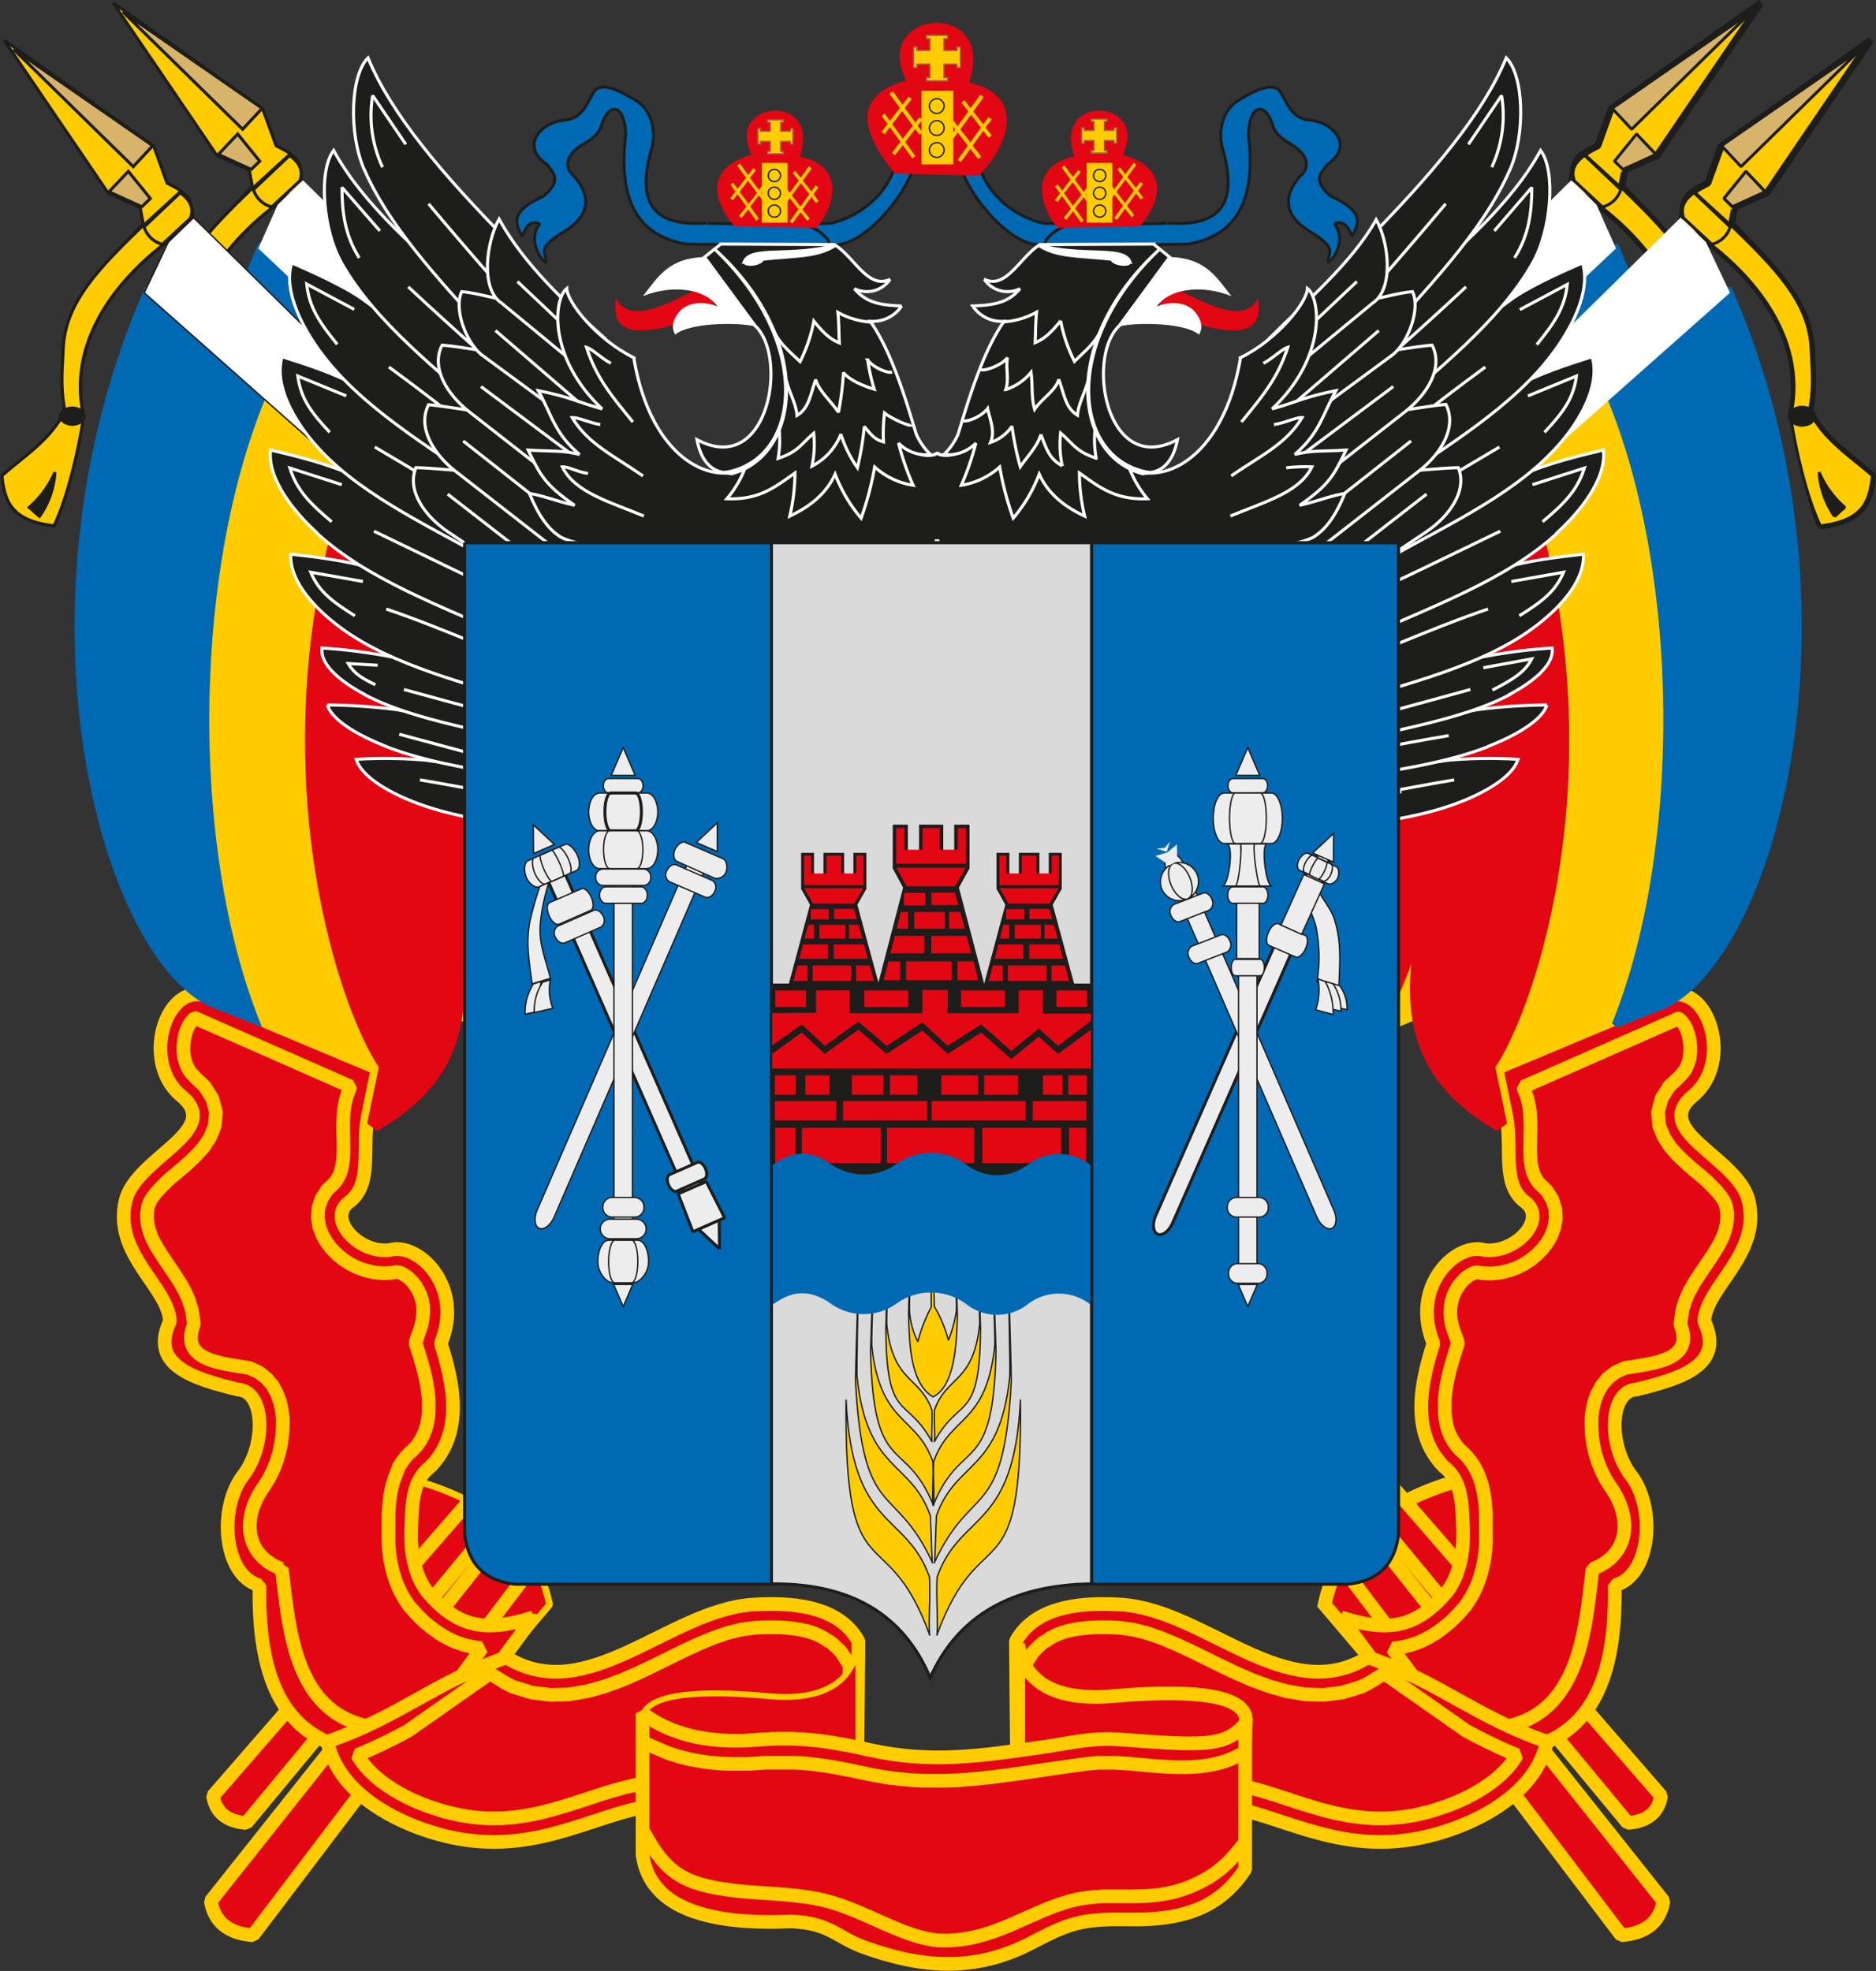 <?xml version="1.0" encoding="UTF-8"?> <svg xmlns="http://www.w3.org/2000/svg" id="Слой_1" data-name="Слой 1" viewBox="0 0 307.19 322.79"><rect x="0" y="0" width="307.19" height="322.79" fill="#333333" stroke="none"/> <defs> <style>.cls-1,.cls-11,.cls-2,.cls-21,.cls-25,.cls-3,.cls-32,.cls-4,.cls-6,.cls-7,.cls-8{fill:#e30613;}.cls-1,.cls-10,.cls-11,.cls-12,.cls-19,.cls-2,.cls-3,.cls-4,.cls-5,.cls-6,.cls-7,.cls-8,.cls-9{stroke:#fc0;}.cls-1,.cls-16,.cls-19,.cls-21,.cls-27,.cls-28,.cls-29,.cls-34,.cls-36,.cls-37,.cls-38,.cls-40,.cls-43,.cls-44,.cls-46,.cls-49,.cls-54{stroke-miterlimit:2.61;}.cls-1{stroke-width:2.24px;}.cls-1,.cls-11,.cls-13,.cls-14,.cls-15,.cls-16,.cls-17,.cls-18,.cls-19,.cls-2,.cls-20,.cls-21,.cls-22,.cls-23,.cls-24,.cls-25,.cls-26,.cls-28,.cls-3,.cls-30,.cls-31,.cls-32,.cls-33,.cls-34,.cls-35,.cls-36,.cls-37,.cls-38,.cls-39,.cls-4,.cls-40,.cls-41,.cls-42,.cls-43,.cls-44,.cls-45,.cls-46,.cls-47,.cls-48,.cls-49,.cls-50,.cls-51,.cls-52,.cls-53,.cls-54,.cls-55,.cls-6,.cls-7,.cls-8,.cls-9{fill-rule:evenodd;}.cls-10,.cls-11,.cls-12,.cls-13,.cls-14,.cls-15,.cls-17,.cls-18,.cls-2,.cls-20,.cls-22,.cls-23,.cls-24,.cls-25,.cls-26,.cls-3,.cls-30,.cls-31,.cls-39,.cls-4,.cls-41,.cls-42,.cls-47,.cls-48,.cls-5,.cls-50,.cls-51,.cls-52,.cls-55,.cls-6,.cls-7,.cls-8,.cls-9{stroke-linejoin:bevel;}.cls-2{stroke-width:2.24px;}.cls-3{stroke-width:2.24px;}.cls-4,.cls-5{stroke-width:2.24px;}.cls-10,.cls-12,.cls-27,.cls-29,.cls-5{fill:none;}.cls-6{stroke-width:1.12px;}.cls-12,.cls-7{stroke-width:2.24px;}.cls-8,.cls-9{stroke-width:0.97px;}.cls-13,.cls-14,.cls-16,.cls-18,.cls-19,.cls-35,.cls-36,.cls-54,.cls-9{fill:#fc0;}.cls-10{stroke-width:0.97px;}.cls-11{stroke-width:2.24px;}.cls-13,.cls-14,.cls-15,.cls-16,.cls-17,.cls-18,.cls-22,.cls-23,.cls-24,.cls-26,.cls-27,.cls-30,.cls-31,.cls-36,.cls-37,.cls-39,.cls-40,.cls-41,.cls-42,.cls-43,.cls-44,.cls-46,.cls-47,.cls-48,.cls-49,.cls-50,.cls-51,.cls-52{stroke:#1d1d1b;}.cls-13{stroke-width:1.12px;}.cls-14{stroke-width:0.48px;}.cls-15,.cls-17,.cls-24,.cls-37{fill:#d7b46a;}.cls-15{stroke-width:0.48px;}.cls-16,.cls-19,.cls-21,.cls-27,.cls-28,.cls-29,.cls-34,.cls-37,.cls-38,.cls-40,.cls-43,.cls-44{stroke-width:0.5px;}.cls-17,.cls-18{stroke-width:0.48px;}.cls-20,.cls-30,.cls-31,.cls-38,.cls-42,.cls-44,.cls-55{fill:#0069b4;}.cls-20,.cls-38,.cls-55{stroke:#0069b4;}.cls-20{stroke-width:1.12px;}.cls-21,.cls-25{stroke:#e30613;}.cls-22,.cls-26,.cls-33,.cls-34,.cls-39,.cls-41{fill:#fff;}.cls-22{stroke-width:0px;}.cls-23,.cls-28,.cls-40,.cls-45,.cls-46,.cls-47{fill:#1d1d1b;}.cls-23{stroke-width:0.48px;}.cls-24{stroke-width:0.5px;}.cls-25{stroke-width:2.24px;}.cls-26{stroke-width:0px;}.cls-28,.cls-29,.cls-34{stroke:#fff;}.cls-30{stroke-width:0.48px;}.cls-31{stroke-width:0.48px;}.cls-36,.cls-46,.cls-49,.cls-54{stroke-width:0.22px;}.cls-39{stroke-width:0px;}.cls-41{stroke-width:0.24px;}.cls-42{stroke-width:0.48px;}.cls-43{fill:#dadada;}.cls-47{stroke-width:0.48px;}.cls-48,.cls-49,.cls-50,.cls-51,.cls-52,.cls-53{fill:#ededed;}.cls-48{stroke-width:0.48px;}.cls-50{stroke-width:0.49px;}.cls-51{stroke-width:0.48px;}.cls-52{stroke-width:0.49px;}.cls-54{stroke:#a65c45;}.cls-55{stroke-width:0px;}</style> </defs> <path class="cls-1" d="M383.81,501.83l9.65,7.29-12.84,22.21-14-.73-6.72-7.91c2.54-11.93,11.72-17.78,23.92-20.86Z" transform="translate(-143 -259.89)"></path> <path class="cls-2" d="M370.38,502.63,415,554q-.67,4.08-5.46,4.44L365.27,505l5.11-2.38Z" transform="translate(-143 -259.89)"></path> <path class="cls-3" d="M363.19,505.53l52.19,65.69c-.56,3.43-2.87,5.3-6.9,5.61l-51.76-68.28,6.47-3Z" transform="translate(-143 -259.89)"></path> <path class="cls-4" d="M362.57,524.75l15.78,21.35c25.35,4.67,29.32-11,29.06-26.58,5.88-1.51,6.93-12.83,2.44-18.3-3.67-5.25-3.13-13.6,1.09-13.76,7.62-1.86,14.48-4.08,11.13-11.19.3-5.66,9.34-11,7.27-19.72-1.71-7.19-16.4-11.48-8.94-17.34,6.43-5.62,2.29-18.18-4-16.26l-28.35,11.89,1.63,8c1,5-.86,11,3.06,13.9,3.7,2.77-1.6,8.51-6.66,7.87-4.63-1.37-12.23,6-8.35,15.29-2,6.19-3.9,14.4,1.64,20.14,3.08,2.35,3.06,6.14,3.2,10.48.11,3.34-.44,7.09-2.57,10-5.44,6.46-10.28,6.47-17.44,4.25Z" transform="translate(-143 -259.89)"></path> <path class="cls-5" d="M403.84,516.82c6-2.3,6.5-8.36,2.85-13.48l-.8-1.26-.69-1.39-.57-1.41-.44-1.43-.31-1.44-.2-1.44-.08-1.42,0-1.4.17-1.38.31-1.36.49-1.32.69-1.28,1-1.19,1.27-1,1.56-.7c4.93-.8,11.41-1.3,9.06-7.17l.35-2.37.49-1.56.63-1.41.73-1.31.77-1.22.78-1.16.77-1.12.73-1.1.66-1.06.58-1,.47-1,.36-1,.24-1,.11-.95,0-1-.16-1-.24-.67-.42-.74-.65-.85-.87-.93-1-1-1.15-1-1.21-1-1.23-1.09L417.63,449l-1.14-1.29-1-1.52-.78-1.88-.22-2.25.59-2.28,1.27-2,1.41-1.32.79-.83L419,435l.38-.82.26-.91.14-1,0-1-.1-1-.21-.95-.3-.86-.36-.72-.38-.54-.34-.35-.24-.17-.08,0-.2.14-24.77,10.91-.35.13.1.43c2.52,5.43-.67,12.14,2.68,15.6l1,.94.92,1.43.52,1.59.09,1.6-.25,1.48-.5,1.32-.67,1.18-.81,1.05-.93.93-1,.83-1.12.72-1.22.6L390,468l-1.39.32-1.46.14-1.46-.07-.73-.13h-.19l-.33.07-.45.19-.51.3-.55.42-.55.55-.51.64-.46.74L381,472l-.29.89-.17,1-.06,1,.08,1.1.25,1.18.93,2.67-.74,2.35-.33,1.15-.31,1.15-.27,1.16-.23,1.16-.17,1.14-.11,1.13,0,1.09,0,1.05.1,1,.18,1,.26.91.35.87.44.83.55.8.61.71.46.39.74.77.65.81.55.86.46.88.37.9.29.89.22.88.17.87.13.87.09.85.06.84.05.83,0,.82,0,.81,0,.83v1.44l0,.76-.05.77-.08.77-.1.79-.13.79-.17.79-.19.79-.24.8-.27.8-.32.79-.36.79-.41.78-.46.76-.58.86-1.26,1.41-1.19,1.18-1.22,1-1.26.91-1.3.77-1.35.64-1.38.48-1.4.34-1.41.2h-.19l9.45,12.78.67.11c20.35,2.9,21.26-14.29,22.66-25.9Z" transform="translate(-143 -259.89)"></path> <path class="cls-6" d="M209.1,501.83l-9.66,7.29,12.84,22.21,14-.73,6.72-7.91c-2.54-11.93-11.72-17.78-23.91-20.86Z" transform="translate(-143 -259.89)"></path> <path class="cls-2" d="M222.52,502.63,177.88,554q.68,4.08,5.46,4.44L227.63,505l-5.11-2.38Z" transform="translate(-143 -259.89)"></path> <path class="cls-3" d="M229.71,505.53l-52.19,65.69q.85,5.14,6.9,5.61l51.76-68.28-6.47-3Z" transform="translate(-143 -259.89)"></path> <path class="cls-4" d="M230.34,524.75,214.55,546.1c-25.34,4.67-29.32-11-29.06-26.58-5.88-1.51-6.93-12.83-2.44-18.3,3.67-5.25,3.14-13.6-1.09-13.76-7.62-1.86-14.47-4.08-11.13-11.19-.3-5.66-9.34-11-7.27-19.72,1.72-7.19,16.4-11.48,8.94-17.34-6.42-5.62-2.29-18.18,4-16.26l28.35,11.89-1.63,8c-1,5,.86,11-3.05,13.9-3.7,2.77,1.59,8.51,6.65,7.87,4.63-1.37,12.24,6,8.35,15.29,2,6.19,3.9,14.4-1.64,20.14-3.08,2.35-3.05,6.14-3.2,10.48-.11,3.34.44,7.09,2.57,10,5.44,6.46,10.28,6.47,17.45,4.25Z" transform="translate(-143 -259.89)"></path> <path class="cls-4" d="M189.06,516.82c-6-2.3-6.5-8.36-2.84-13.48l.79-1.26.7-1.39.56-1.41.44-1.43.31-1.44.2-1.44.09-1.42,0-1.4-.17-1.38-.31-1.36-.49-1.32-.69-1.28-1-1.19-1.27-1-1.55-.7c-4.93-.8-11.42-1.3-9.07-7.17l-.35-2.37-.49-1.56-.63-1.41-.72-1.31-.77-1.22L171,467.7l-.76-1.12-.73-1.1-.67-1.06-.58-1-.47-1-.36-1-.24-1-.11-.95,0-1,.17-1,.23-.67.42-.74.66-.85.86-.93,1-1,1.15-1,1.21-1,1.23-1.09,1.21-1.17,1.15-1.29,1-1.52.78-1.88.22-2.25-.59-2.28-1.27-2-1.41-1.32-.78-.83-.5-.73-.37-.82-.27-.91-.14-1,0-1,.1-1,.2-.95.3-.86.36-.72.38-.54.34-.35.24-.17.08,0,.2.14,24.77,10.91.35.13-.09.43c-2.53,5.43.67,12.14-2.69,15.6l-1,.94-.92,1.43-.52,1.59-.09,1.6.25,1.48.5,1.32.68,1.18.81,1.05.92.93,1,.83,1.12.72,1.22.6,1.31.47,1.38.32,1.47.14,1.46-.07.72-.13h.19l.33.07.45.19.52.3.55.42.54.55.52.64.45.74.38.82.29.89.18,1,0,1-.08,1.1-.25,1.18-.93,2.67.74,2.35.34,1.15.3,1.15.28,1.16.22,1.16.17,1.14.12,1.13,0,1.09,0,1.05-.1,1-.18,1-.26.91-.35.87-.44.83-.55.8-.61.71-.46.39-.74.77-.65.81-.55.86L208,501l-.36.9-.29.89-.23.88-.17.87-.13.87-.09.85-.06.84-.05.83,0,.82,0,.81,0,.83v1.44l0,.76.05.77.07.77.1.79.13.79.17.79.19.79.24.8.27.8.32.79.36.79.41.78.46.76.58.86,1.26,1.41,1.19,1.18,1.22,1,1.26.91,1.31.77,1.34.64,1.38.48,1.41.34,1.41.2h.18l-9.45,12.78-.67.11c-20.34,2.9-21.26-14.29-22.66-25.9Z" transform="translate(-143 -259.89)"></path> <path class="cls-2" d="M367,531.31c-13.23,8.26-26.58-7.73-40.39-8.63-8.29-.54-14.49,1-17.26,6l.27,29.54c12.08-.55,23.09-1.75,35.17-2.31,10.29,2.12,20.46,9.2,36.32,3.41,7.25-2.64,13.79-7.41,15.19-14.2C384.4,541,378.88,535.4,367,531.31Z" transform="translate(-143 -259.89)"></path> <polygon class="cls-7" points="180.59 266.49 179.32 266.51 178.11 266.59 176.97 266.71 175.93 266.87 174.96 267.08 174.06 267.33 173.27 267.62 172.55 267.95 171.91 268.3 171.35 268.69 170.77 269.02 169.99 269.73 169.22 270.48 167.8 272.67 167.82 274.26 167.83 276.11 167.85 277.95 167.87 279.8 167.88 281.65 167.9 283.49 167.92 285.34 167.93 287.19 167.95 289.03 167.97 290.88 167.99 292.73 168 294.29 168.49 294.26 173.07 294.13 175.25 293.98 177.42 293.83 179.58 293.67 183.91 293.35 186.07 293.18 188.25 293.02 190.43 292.86 192.63 292.7 194.84 292.56 197.07 292.42 199.33 292.29 202.12 292.16 204.65 292.75 206.72 293.32 208.75 293.95 212.65 295.23 214.71 295.87 216.69 296.44 218.68 296.94 220.7 297.34 222.76 297.63 224.87 297.79 227.04 297.8 229.31 297.63 231.68 297.26 234.17 296.67 236.83 295.81 238.01 295.35 239.2 294.84 240.36 294.29 241.48 293.69 242.54 293.06 243.55 292.4 244.5 291.71 245.38 290.98 246.19 290.23 246.92 289.46 247.57 288.67 248.13 287.86 248.39 287.42 247.63 287.12 245.61 286.23 243.69 285.32 241.87 284.4 240.12 283.48 226.67 274.05 224.25 275.56 222.95 276.23 219.83 277.19 216.71 277.58 213.66 277.48 210.71 276.98 207.87 276.18 205.12 275.17 202.44 274.01 199.83 272.77 197.28 271.51 194.79 270.29 192.35 269.17 189.98 268.19 187.69 267.41 185.48 266.87 183.25 266.58 181.94 266.51 180.59 266.49 180.59 266.49"></polygon> <path class="cls-2" d="M225.91,531.31c13.23,8.26,26.58-7.73,40.39-8.63,8.29-.54,14.5,1,17.27,6q-.15,14.77-.28,29.54c-12.08-.55-23.09-1.75-35.16-2.31-10.3,2.12-20.46,9.2-36.33,3.41-7.25-2.64-13.79-7.41-15.18-14.2,11.89-4.08,17.4-9.69,29.29-13.78Z" transform="translate(-143 -259.89)"></path> <polygon class="cls-7" points="126.31 266.49 127.59 266.51 128.8 266.59 129.93 266.71 130.97 266.87 131.94 267.08 132.84 267.33 133.63 267.62 134.35 267.95 134.99 268.3 135.56 268.69 136.13 269.02 136.91 269.73 137.68 270.48 139.11 272.67 139.09 274.26 139.07 276.11 139.05 277.95 139.04 279.8 139.02 281.65 139 283.49 138.98 285.34 138.97 287.19 138.95 289.03 138.93 290.88 138.91 292.73 138.9 294.29 138.42 294.26 133.83 294.13 131.66 293.98 129.48 293.83 127.32 293.67 122.99 293.35 120.83 293.18 118.65 293.02 116.47 292.86 114.28 292.7 112.06 292.56 109.83 292.42 107.58 292.29 104.78 292.16 102.25 292.75 100.18 293.32 98.15 293.95 94.25 295.23 92.19 295.87 90.21 296.44 88.22 296.94 86.2 297.34 84.14 297.63 82.03 297.79 79.86 297.8 77.59 297.63 75.23 297.26 72.73 296.67 70.08 295.81 68.89 295.35 67.7 294.84 66.54 294.29 65.43 293.69 64.36 293.06 63.35 292.4 62.4 291.71 61.52 290.98 60.71 290.23 59.98 289.46 59.33 288.67 58.77 287.86 58.52 287.42 59.28 287.12 61.29 286.23 63.21 285.32 65.03 284.4 66.78 283.48 80.23 274.05 82.65 275.56 83.95 276.23 87.08 277.19 90.19 277.58 93.24 277.48 96.19 276.98 99.04 276.18 101.79 275.17 104.46 274.01 107.07 272.77 109.62 271.51 112.11 270.29 114.55 269.17 116.92 268.19 119.21 267.41 121.42 266.87 123.65 266.58 124.96 266.51 126.31 266.49 126.31 266.49"></polygon> <path class="cls-8" d="M248.17,541.19c.68-4.28,10.76-4.44,20.69-3.52,7,.65,13.59-.95,14.69-8.48v18.27l-35.1.14q-.13-3.2-.28-6.41Z" transform="translate(-143 -259.89)"></path> <path class="cls-9" d="M248.25,542.12V566c4.19,6.32,10,8.38,19.05,8.24,8-.13,9.87.65,16.13,3.9,9,4.67,17.73,4.14,27.44.59,4.2-1.54,6.45-3.76,12.7-4.54,11.9.19,22.13-1.4,23.41-10.52V540.48c-4.6,3.48-10.87,5-18.67,4.35-6.34-.53-11.21,0-18.46,1.64-10.17,2.25-18.26,1-28.79-.52-3.54-.5-7.58-1.5-11.88-1.21-13.74,1-17.63,1.4-20.93-2.62Z" transform="translate(-143 -259.89)"></path> <path class="cls-10" d="M249.05,561.67c2,3.24,3.63,5.27,8.14,7.17,4,1.61,7.34,1.66,11.53,1.61h1.37l1.29,0,1.21.08,1.15.1,1.1.15,1.08.2,1,.24,1,.29,1,.34,1,.38,1,.42,1,.45,1,.51,1.07.54,1.1.57,1.54.74,1.48.61,1.46.51,1.45.41,1.45.31,1.45.22,1.46.13,1.47,0,1.49,0,1.51-.12,1.54-.2,1.56-.28,1.59-.37,1.63-.44,1.66-.52,1.59-.55,1.1-.49,1-.6,1.12-.75,1.36-.87,1.69-.84,2.08-.6,2.37-.17,1.68.23,1.5-.27,2.14-.34,2.1-.33,2.06-.32,2-.33,1.9-.36,1.78-.4,1.63-.44,1.46-.49,1.27-.54,1.05-.58.83-.6.62-.62.45-.66.33-.75.2-.83V546.85l-.84.31-1.29.4-1.32.35-1.36.28-1.39.23-1.42.17-1.45.12-1.48.06h-1.51l-1.54,0-1.52-.1-1.15-.09-1.07,0-1,0h-2l-1,0-1,.06-1,.09-1,.11-1,.13-1.07.15-1.11.18-1.14.21-1.19.23-1.24.25-1.34.29-2,.4-2,.33-1.94.24-1.91.18-1.89.1-1.86,0-1.84,0-1.83-.06-1.82-.12-1.82-.14-1.82-.19-1.83-.21-1.85-.24-1.88-.26-1.9-.26-2-.28-1.4-.22-1.41-.24-1.41-.23-1.39-.21-1.38-.17-1.37-.11-1.35,0-1.41,0-2.4.16c-6.34.57-13,1.44-18.18-1.59" transform="translate(-143 -259.89)"></path> <path class="cls-11" d="M347,541.19c-.71-4.28-11.33-4.44-21.78-3.52-7.34.65-14.32-.95-15.48-8.48v18.27l37,.14.3-6.41Z" transform="translate(-143 -259.89)"></path> <path class="cls-2" d="M346.9,542.12V566c-4.2,6.32-10,8.38-19,8.24-8-.13-9.87.65-16.13,3.9-9,4.67-17.73,4.14-27.44.59-4.2-1.54-5.45-3.89-11.7-4.16-12.78.56-23.13-1.78-24.41-10.9V540.48c4.6,3.48,10.87,5,18.66,4.35,6.35-.53,11.22,0,18.47,1.64,10.17,2.25,18.26,1,28.79-.52,3.54-.5,7.58-1.5,11.88-1.21,13.74,1,17.63,1.4,20.93-2.62Z" transform="translate(-143 -259.89)"></path> <path class="cls-12" d="M346.75,561.77c-2.33,3-4.28,5.17-8.79,7.07-4,1.61-7.34,1.66-11.53,1.61h-1.37l-1.29,0-1.21.08-1.15.1-1.11.15-1.07.2-1,.24c-7.1,2-12.14,6.23-19.94,6.47l-1.48,0c-5.57-.44-11.19-4.27-17.29-6.15-5.39-1.66-11.22-1.38-16.66-2.08-7.93-1-10.83-2.84-14.42-9.48m.33-14.55,3.25,1.41.84.31,1.29.4,1.32.35,1.36.28,1.39.23,1.42.17,1.45.12,1.48.06H264l1.54,0,1.52-.1,1.15-.09,1.06,0,1,0h2l1,0,1,.06,1,.09,1,.11,1,.13,1.07.15,1.11.18,1.14.21,1.19.23,1.24.25,1.34.29,2,.4,2,.33,1.94.24,1.91.18,1.88.1,1.86,0,1.85,0,1.82-.06c7.39-.46,14.58-1.86,21.9-2.77l1.37-.11,1.35,0,1.41,0,2.4.16c6.33.57,12.95,1.44,18.18-1.59" transform="translate(-143 -259.89)"></path> <path class="cls-13" d="M409,287.75c.11.12-.53,2.65-.42,2.76,7.05,7.24,12.51,12.65,13,20,.12,3.59.57,6.09-.24,10.61,2.24,4.61,6.72,7.44,10.31,10.56-.48,3.93-1.26,7.38-8.54,8.22-2.32-4.86-2.54-13.06-4.85-17.92,3-13.29-6.84-24.68-17.91-31.53.35-4.13.15-4.6,4.29-6.69l2.19-6.06c7.87-5.56,16.62-11.79,24.49-17.34l-17,25L409,287.75Z" transform="translate(-143 -259.89)"></path> <path class="cls-14" d="M408.62,290.74c7.23,7,12.51,12.42,13,19.76.12,3.59.57,6.09-.24,10.61,2.24,4.61,6.72,7.44,10.31,10.56-.48,3.93-1.26,7.38-8.54,8.22-2.32-4.86-4.12-12.83-4.85-17.92,3-13.29-6.84-24.68-17.91-31.53.35-4.13.71-3.81,2-5.33l6.16,5.63Z" transform="translate(-143 -259.89)"></path> <polygon class="cls-15" points="286.78 1.94 263.98 17.74 267.18 21.17 286.78 1.94 286.78 1.94"></polygon> <path class="cls-16" d="M423,331.11a16,16,0,0,0,4.21,5.76c-.53.41-1.15,1.05-1.68,1.46a14.24,14.24,0,0,1-2.53-7.22Z" transform="translate(-143 -259.89)"></path> <polygon class="cls-17" points="271.15 25.29 267.98 21.94 264.37 26.4 265.77 27.75 271.15 25.29 271.15 25.29"></polygon> <path class="cls-18" d="M408.4,290.94l-5.92-5.6c-1.93,1.39-2.18,2.78-1.67,4.18l4.59,4.26a4.25,4.25,0,0,0,3-2.84Z" transform="translate(-143 -259.89)"></path> <polygon class="cls-19" points="245.43 56.24 257.73 95.9 252.43 158.04 225.28 169.49 229.73 67.27 245.43 56.24 245.43 56.24"></polygon> <path class="cls-20" d="M407.41,300C430,351.21,416,409.11,397.74,418.32l-8.2,3.24c11.66-28.75,11.47-76.08-2.12-105.79,2.75-3,17.24-12.69,20-15.74Z" transform="translate(-143 -259.89)"></path> <path class="cls-21" d="M373.63,330.75c15.89,46.89,1.85,88-4.86,97.56l2,9.69c-18.43-10.44-13.66-25.91-11.41-39.21,4.87-22.65,5.42-36.29-1.78-56.16,2.94-3,13.1-8.85,16.05-11.88Z" transform="translate(-143 -259.89)"></path> <polygon class="cls-22" points="257.29 29.52 224.72 61.61 232.53 70.95 264.61 40.69 261.43 33.53 257.29 29.52 257.29 29.52"></polygon> <path class="cls-13" d="M427,293.87c.11.11-.53,2.65-.41,2.76,7,7.23,12.5,12.65,13,20,.12,3.58.57,6.09-.24,10.6,2.24,4.62,6.72,7.44,10.31,10.57-.48,3.93-1.26,7.38-8.54,8.21-2.32-4.86-2.54-13.05-4.85-17.91,3-13.29-6.84-24.68-17.91-31.53.35-4.14.15-4.6,4.3-6.7l2.18-6.06c7.87-5.55,16.62-11.78,24.49-17.34l-17,25L427,293.87Z" transform="translate(-143 -259.89)"></path> <path class="cls-14" d="M426.54,296.86c7.22,7,12.5,12.42,13,19.76.12,3.58.57,6.09-.24,10.6,2.24,4.62,6.72,7.44,10.31,10.57-.48,3.93-1.26,7.38-8.54,8.21-2.32-4.86-4.12-12.83-4.85-17.91,3-13.29-6.84-24.68-17.91-31.53.35-4.14.71-3.81,2-5.34l6.17,5.64Z" transform="translate(-143 -259.89)"></path> <polygon class="cls-15" points="304.69 8.06 281.89 23.86 285.09 27.29 304.69 8.06 304.69 8.06"></polygon> <path class="cls-23" d="M440.87,337.23a16,16,0,0,0,4.21,5.76c-.53.4-1.15,1.05-1.68,1.46a14.24,14.24,0,0,1-2.53-7.22Z" transform="translate(-143 -259.89)"></path> <polygon class="cls-24" points="289.06 31.41 285.89 28.06 282.28 32.51 283.68 33.86 289.06 31.41 289.06 31.41"></polygon> <path class="cls-18" d="M426.31,297.05l-5.92-5.6c-1.93,1.4-2.18,2.79-1.67,4.18l4.59,4.27a4.21,4.21,0,0,0,3-2.85Z" transform="translate(-143 -259.89)"></path> <polygon class="cls-19" points="263.34 62.35 275.64 102.01 270.34 164.15 243.19 175.61 247.65 73.38 263.34 62.35 263.34 62.35"></polygon> <path class="cls-20" d="M426,307.16c22.57,51.19,7.91,108.07-10.31,117.28l-8.2,3.24c11.67-28.75,11.47-76.09-2.12-105.79,2.75-3.06,17.88-11.67,20.63-14.73Z" transform="translate(-143 -259.89)"></path> <path class="cls-25" d="M391.54,336.86c15.89,46.89,1.85,88-4.86,97.57l2,9.69c-18.42-10.44-13.66-25.91-11.41-39.22,4.87-22.65,5.42-36.29-1.78-56.15,2.94-3,13.1-8.85,16.05-11.89Z" transform="translate(-143 -259.89)"></path> <polygon class="cls-26" points="275.2 35.64 242.64 67.72 250.44 77.07 283.28 47.95 279.34 39.65 275.2 35.64 275.2 35.64"></polygon> <polyline class="cls-27" points="216.66 77.45 221.34 77.43 212.61 85.44"></polyline> <path class="cls-28" d="M381.66,391.41c3.73-1.4,8.9-4,9.91-7.16a78.07,78.07,0,0,0-11.27.13c-7.62,1.05-11.05,1-19.32,2.51l-8.82,9.47c9.85-1.08,20.83-1.67,29.5-4.95Z" transform="translate(-143 -259.89)"></path> <path class="cls-29" d="M372.49,389.55c-9.29,1.2-14,2.14-20.17,2.77" transform="translate(-143 -259.89)"></path> <path class="cls-28" d="M386.57,382.17c3.71-1.44,8.83-4,9.73-6.82a90.69,90.69,0,0,0-11.38.77c-7.66,1.35-11.13,1.49-19.43,3.3L357,388.19c9.91-1.51,21-2.66,29.62-6Z" transform="translate(-143 -259.89)"></path> <path class="cls-29" d="M380.22,380.36c-9.35,1.59-14.09,2.68-20.29,3.58m21.19,3.67c-9.34,1.59-14.08,2.68-20.28,3.59" transform="translate(-143 -259.89)"></path> <path class="cls-28" d="M390.22,373.6c3.21-1.7,7.36-4.63,6.93-7.58a88.85,88.85,0,0,0-11.61,1.5c-7.4,1.87-11,2.23-18.84,4.61L362,381.64c9.7-2.18,20.8-4.05,28.25-8Z" transform="translate(-143 -259.89)"></path> <path class="cls-29" d="M383.77,372.81l-19,5.19m21.12-8.75,7.93-1.46c-1.11,2.21-3.21,3.45-6.44,5.12m-178-2.81-7.94-1.45c1.11,2.2,3.21,3.44,6.44,5.11" transform="translate(-143 -259.89)"></path> <path class="cls-28" d="M394.09,362.71c3.66-2.69,8.44-7.33,8.19-12.06-3.77.41-9.66,1.13-12.89,2.27-8.28,2.91-12.25,3.45-21.07,7.17l-5.9,15.16c10.83-3.37,23.18-6.25,31.67-12.54Z" transform="translate(-143 -259.89)"></path> <path class="cls-29" d="M386.66,359.63c-10.14,3.45-19.08,7.78-25.87,9.82m29.68-14.33,8.56-1.51c-1.35,3.22-3.68,4.9-7.24,7.13" transform="translate(-143 -259.89)"></path> <path class="cls-28" d="M398,347.11c3.53-3.23,8.08-8.64,7.56-13.52-3.77.88-9.65,2.35-12.83,3.91-8.17,4-12.14,5.07-20.79,10L366.89,364c10.7-4.81,23-9.28,31.15-16.85Z" transform="translate(-143 -259.89)"></path> <path class="cls-29" d="M388.67,346.88c-10,4.81-17,8.31-23.74,11.25m29-18.86,8.51-2.73c-1.17,3.74-3.4,5.89-6.85,8.8" transform="translate(-143 -259.89)"></path> <path class="cls-28" d="M398.62,332.31c2.92-3.45,6.47-9.13,5.1-14-3.57,1.11-9.13,2.94-12,4.7-7.38,4.54-11.12,5.82-18.82,11.29l-2.14,16.78c9.74-5.47,21.08-10.71,27.86-18.79Z" transform="translate(-143 -259.89)"></path> <path class="cls-29" d="M388.53,333.1,367.8,345.39m25.4-20.66,7.94-3.26c-.49,3.81-2.33,6.1-5.23,9.22" transform="translate(-143 -259.89)"></path> <path class="cls-28" d="M397.36,317.63c2.82-3.81,6.22-9.93,4.77-14.68-3.51,1.51-9,4-11.77,6.06-7.2,5.38-10.87,7.08-18.37,13.43l-1.78,17.18c9.51-6.58,20.62-13.11,27.15-22Z" transform="translate(-143 -259.89)"></path> <path class="cls-29" d="M386.22,320c-8.83,6.46-13.07,10.17-19.05,14.23m24.69-23.62,7.78-4.15c-.41,3.89-2.18,6.4-5,9.87" transform="translate(-143 -259.89)"></path> <path class="cls-28" d="M393.9,303.08c3.18-5.51,3.88-15.24,1.37-18.56-4.62,8.51-13.74,17-26.14,26.71l.19,17.19c8.74-7.77,19.08-15.69,24.58-25.34Z" transform="translate(-143 -259.89)"></path> <path class="cls-29" d="M383.05,306.87c-8.07,7.55-15.84,14.32-21.36,19.12m26-28.28,6.14-7.13c0,3.9-.42,7.74-2.82,11.54" transform="translate(-143 -259.89)"></path> <path class="cls-28" d="M390.24,287.71c2.61-5.92,2.28-15.53-.6-18.34-3.75,9.1-12,18.95-23.46,30.55l2,16.73c8-9.08,17.54-18.59,22.05-28.94Z" transform="translate(-143 -259.89)"></path> <path class="cls-29" d="M379.72,293.27C372.4,302,365.3,310,360.26,315.6m23.19-32.07,5.43-8a20,20,0,0,1-1.61,11.74" transform="translate(-143 -259.89)"></path> <path class="cls-28" d="M353.08,350.69l-1,12.73L376.53,347c3.8-2.55,6.81-6.77,5.26-10.52-3.1.07-6.63.53-9,.58l-19.76,13.6Z" transform="translate(-143 -259.89)"></path> <line class="cls-29" x1="233.59" y1="80.93" x2="210.48" y2="98.88"></line> <path class="cls-28" d="M352.34,342.14l.1,12.76,23-17.95c3.57-2.79,6.2-7.2,4.32-10.83-3.08.27-6.57,1-8.88,1.17l-18.5,14.85Z" transform="translate(-143 -259.89)"></path> <line class="cls-29" x1="231.06" y1="72.22" x2="208.61" y2="89.9"></line> <path class="cls-28" d="M350.11,332.43l.11,12.76L373.1,327.3c3.6-2.82,6.31-7.21,4.4-10.89-3.08.27-6.57,1-8.88,1.16l-18.51,14.86Z" transform="translate(-143 -259.89)"></path> <line class="cls-29" x1="228.14" y1="63.31" x2="207.75" y2="78.57"></line> <path class="cls-28" d="M349.39,323.79l-1.16,11,22.93-16.88c2.54-2.17,4.46-7.54,3.13-10.26-2.82.27-5.85,1.31-8,1.51l-16.93,14.62Z" transform="translate(-143 -259.89)"></path> <line class="cls-29" x1="225.77" y1="54.14" x2="206.82" y2="70.47"></line> <path class="cls-28" d="M368.35,295.85c-4,7.15-11.55,13.45-17.58,19.55l-1.39,9.3,18.38-15.17c3.47-2.23,2.74-9.8.59-13.68Z" transform="translate(-143 -259.89)"></path> <line class="cls-29" x1="222.18" y1="46.11" x2="207.5" y2="59.99"></line> <path class="cls-28" d="M346.12,318.55c-3.3,19.54-16.93,22.92-22.29,14.5-.61-.95-14.6-5.49-20.24-1-.83.66-4.79,3.26-6.9,2.17l-.12,15.48c14.37.08,40.89-.08,55.26,0,2.73-.72,5.36-1.22,6.49-2,1.71-1.18,3.24-3,4.9-7-2.38.38-3.93,1.13-7.41,1.95,4.84-3.37,5.58-4.86,7.61-9.05-4,.25-5.55,0-8.41.72,4-3.43,4.47-6.28,6.74-10.46-5.24,1.06-6.42,1.88-10.44,3,8.85-8.34,8-18,5.78-19.73-.07,2.25-4.8,8.3-11,11.36Z" transform="translate(-143 -259.89)"></path> <path class="cls-30" d="M303.2,286.46c1,4.54,5.17,8.7,10.66,10l8.49.17-1.85,3.25-7.22.05c-4.28.4-11.48-7.22-13.21-13.38l3.13-.13Z" transform="translate(-143 -259.89)"></path> <path class="cls-31" d="M364.51,298.48c.66-1.67,2.45-3.74-3.62-6.47-3-2.63-1.66-3.73-.5-5.22,4.36-3,1-6.85-2.85-7.21-3.06-.29-3.62-2.61-4.85-4.59s-4.74,0-7.06,1.45c-2.58,1.65-3.18,5.17-2.42,7.85,2.57,9-.44,12.76-9,12.12.24.15-16,.22-17,.58a7.58,7.58,0,0,0-2.79,2.05c-.44.61-.34,1.12,1.06,1.11l22.08-.28c.34-.06.67-.13,1-.21,6.62-1.58,10.22-6.59,8.86-17.82.31-5.36,2.95-5,4-1.37.36,1.25,1.47,2.17,3,3.06,2,1.17,3.65,3.27,1.47,5.21-3.11,3.57-2.28,6.67,1.5,9,5,3.07,2.87,3.37,3.11,5.17,1.48-1.15,2.74-4.27,1-6.34,2.08-1.09,2.69,2.08,3,1.94Z" transform="translate(-143 -259.89)"></path> <path class="cls-32" d="M349,308.68c-2.92,6.17-13.57-2.87-16-2.05.19,1.34-.15,3,0,4.31,11.1,4.13,17.15,4.73,16-2.26Z" transform="translate(-143 -259.89)"></path> <path class="cls-28" d="M331.93,299.86l-18.63.08c-3.3,2.05-5.5,7.4-9.12,5.7a4.59,4.59,0,0,0,5.84,1.53c-1.94,2.36-4.43,2.71-7.74,2.83a5.69,5.69,0,0,0,5.14,2.51c-3.41,4.81-5.79,12.67-7.53,18.48a10.46,10.46,0,0,1-2.33,3.34,6.34,6.34,0,0,0,5.23-1.87,43.75,43.75,0,0,1-2.38,6.9,12.1,12.1,0,0,0,6.29-3,50.71,50.71,0,0,0,2.21,8.4,24.82,24.82,0,0,0,4.26-7.22c1.49,3.28,4.19,5.35,7.44,6.88a30.61,30.61,0,0,1-.86-7.07c3.28,2.33,5.86,4.44,11.14,4.22a17.34,17.34,0,0,1-3.09-5.36c2.68,1.93,6.88,1.65,8-4.32-11.69,6.27-15.06-13.57-9.49-18.68L334.53,302l-2.6-2.1Z" transform="translate(-143 -259.89)"></path> <path class="cls-33" d="M325.78,313.52c1.77-.84,11.06-1,13.55,1.18q1.07-1.76-.81-3.92c-1.6-1.63-4.44-1.44-6.1-.68,1.87-2.82,7.13-3.74,12.21-1.71-2.59-3.36-4.34-6.23-10.12-6.42l-8.73,11.55Z" transform="translate(-143 -259.89)"></path> <path class="cls-29" d="M300.72,328.8c.88.22,3.11-.81,4-2,.3,1.58,1.3,3.66.48,5.54a6.8,6.8,0,0,0,3.51-2.64,48,48,0,0,0,1.36,6.63c1.22-1.77,2.8-3.38,3.38-5.26.95,2.49,1.43,4,3.49,5.12a16.93,16.93,0,0,1-.27-5.38c2.08,1.77,2.47,3,5.82,4.12a17.45,17.45,0,0,1-.17-4.81m-18.73-9.67c.84.23,3.54-.82,4.39-2-.36,1.75.32,3.5-.3,5.25a8.83,8.83,0,0,0,4.15-2.84c.3,2.25,0,4,.59,6.07,1.17-1.78,3.4-3,3.95-4.91.91,2.5,1.11,4.71,3.07,5.87.11-1.85,1.38-4,1.73-5.74m-14-9.53a12.91,12.91,0,0,0,5.57-1.61c-.2,1.93-.14,3.08-.24,5,1.76-.73,2.76-1.86,4.18-3.58a25,25,0,0,0,2.26,6.65c1.95-1.92,3.42-3.06,4.38-5.23" transform="translate(-143 -259.89)"></path> <path class="cls-34" d="M328.05,302.8c-1-2.71-8-.72-15.06-2.81,3.44,2.43,8.32,1.57,15.06,2.81Z" transform="translate(-143 -259.89)"></path> <path class="cls-34" d="M326.59,302.29c-.74-.12-1.39,0-1.42.19s.54.51,1.29.64,1.39,0,1.42-.19-.54-.51-1.29-.64Z" transform="translate(-143 -259.89)"></path> <path class="cls-32" d="M326.82,285.24c7,2,6.92,6.67,2.88,11.7l-13.5.28c-2.85-3.33-4.92-10.09,2.71-11.7-3.61-10.64,12.43-9.28,7.91-.28Z" transform="translate(-143 -259.89)"></path> <polygon class="cls-35" points="182.16 26.68 177.94 26.68 177.94 36.46 182.16 36.46 182.16 26.68 182.16 26.68"></polygon> <path class="cls-36" d="M323,287.63a1,1,0,1,0,1.07,1,1,1,0,0,0-1.07-1Z" transform="translate(-143 -259.89)"></path> <path class="cls-36" d="M323,290.54a1,1,0,1,0,1.07,1,1,1,0,0,0-1.07-1Z" transform="translate(-143 -259.89)"></path> <path class="cls-36" d="M323,293.46a1,1,0,1,0,1.07,1,1,1,0,0,0-1.07-1Z" transform="translate(-143 -259.89)"></path> <path class="cls-34" d="M330.13,337.49c-11.39-3-13.54-21.84,2.64-36.69-16.15,15.38-14,34.47-1.56,36.47l-1.08.22Z" transform="translate(-143 -259.89)"></path> <path class="cls-29" d="M344.47,344.41c5.66-2.36,11.33-3.87,13.35-8.06a25.9,25.9,0,0,0-4.21.16m-9,1.33c4.88-3.39,9-5.22,11.6-9.56-1-.06-2.95.92-4.61,1.14m-5.32-.42c3.72-4.54,6-7.34,7.59-12.23-1,.29-2.48,1.85-4,2.62" transform="translate(-143 -259.89)"></path> <path class="cls-16" d="M183.87,287.75c-.12.12.52,2.65.41,2.76-7,7.24-12.51,12.65-13,20-.12,3.59-.56,6.09.25,10.61-2.25,4.61-6.73,7.44-10.31,10.56.47,3.93,1.25,7.38,8.54,8.22,2.31-4.86,2.53-13.06,4.84-17.92-3-13.29,6.84-24.68,17.92-31.53-.35-4.13-.15-4.6-4.3-6.69L186,277.69c-7.86-5.56-16.62-11.79-24.48-17.34q8.49,12.5,17,25l5.36,2.42Z" transform="translate(-143 -259.89)"></path> <path class="cls-16" d="M184.28,290.74c-7.23,7-12.51,12.42-13,19.76-.12,3.59-.56,6.09.25,10.61-2.25,4.61-6.73,7.44-10.31,10.56.47,3.93,1.25,7.38,8.54,8.22,2.31-4.86,4.11-12.83,4.84-17.92-3-13.29,6.84-24.68,17.92-31.53-.35-4.13-.72-3.81-2-5.33l-6.16,5.63Z" transform="translate(-143 -259.89)"></path> <polygon class="cls-37" points="20.12 1.94 42.93 17.74 39.73 21.17 20.12 1.94 20.12 1.94"></polygon> <path class="cls-16" d="M169.94,331.11a16,16,0,0,1-4.21,5.76c.53.41,1.16,1.05,1.68,1.46a14.24,14.24,0,0,0,2.53-7.22Z" transform="translate(-143 -259.89)"></path> <polygon class="cls-37" points="35.75 25.29 38.92 21.94 42.53 26.4 41.13 27.75 35.75 25.29 35.75 25.29"></polygon> <path class="cls-16" d="M184.5,290.94l5.92-5.6c1.93,1.39,2.18,2.78,1.67,4.18l-4.59,4.26a4.25,4.25,0,0,1-3-2.84Z" transform="translate(-143 -259.89)"></path> <polygon class="cls-19" points="61.48 56.24 49.17 95.9 54.48 158.04 81.62 169.49 77.17 67.27 61.48 56.24 61.48 56.24"></polygon> <path class="cls-38" d="M185.49,300c-22.57,51.18-8.55,109.08,9.67,118.29l8.21,3.24c-11.67-28.75-11.48-76.08,2.12-105.79-2.76-3-17.25-12.69-20-15.74Z" transform="translate(-143 -259.89)"></path> <path class="cls-21" d="M219.28,330.75c-15.9,46.89-1.85,88,4.86,97.56l-2,9.69c18.43-10.44,13.66-25.91,11.41-39.21-4.87-22.65-5.42-36.29,1.79-56.16-3-3-13.11-8.85-16.05-11.88Z" transform="translate(-143 -259.89)"></path> <polygon class="cls-39" points="49.61 29.52 82.18 61.61 74.37 70.95 42.3 40.69 45.47 33.53 49.61 29.52 49.61 29.52"></polygon> <path class="cls-16" d="M166,293.87c-.11.11.53,2.65.42,2.76-7.05,7.23-12.51,12.65-13,20-.12,3.58-.57,6.09.25,10.6-2.25,4.62-6.73,7.44-10.32,10.57.48,3.93,1.26,7.38,8.55,8.21,2.31-4.86,2.53-13.05,4.84-17.91-3-13.29,6.84-24.68,17.92-31.53-.36-4.14-.16-4.6-4.3-6.7l-2.19-6.06c-7.86-5.55-16.62-11.78-24.49-17.34l17,25,5.35,2.42Z" transform="translate(-143 -259.89)"></path> <path class="cls-16" d="M166.37,296.86c-7.23,7-12.51,12.42-13,19.76-.12,3.58-.57,6.09.25,10.6-2.25,4.62-6.73,7.44-10.32,10.57.48,3.93,1.26,7.38,8.55,8.21,2.31-4.86,4.11-12.83,4.84-17.91-3-13.29,6.84-24.68,17.92-31.53-.36-4.14-.72-3.81-2-5.34l-6.16,5.64Z" transform="translate(-143 -259.89)"></path> <polygon class="cls-37" points="2.21 8.06 25.02 23.86 21.82 27.29 2.21 8.06 2.21 8.06"></polygon> <path class="cls-40" d="M152,337.23a16,16,0,0,1-4.21,5.76c.53.4,1.15,1.05,1.68,1.46a14.24,14.24,0,0,0,2.53-7.22Z" transform="translate(-143 -259.89)"></path> <polygon class="cls-37" points="17.84 31.41 21.01 28.06 24.62 32.51 23.22 33.86 17.84 31.41 17.84 31.41"></polygon> <path class="cls-16" d="M166.59,297.05l5.92-5.6c1.93,1.4,2.18,2.79,1.67,4.18l-4.59,4.27a4.25,4.25,0,0,1-3-2.85Z" transform="translate(-143 -259.89)"></path> <polygon class="cls-19" points="43.56 62.35 31.26 102.01 36.56 164.15 63.71 175.61 59.26 73.38 43.56 62.35 43.56 62.35"></polygon> <path class="cls-38" d="M166.94,307.16c-22.57,51.19-7.91,108.07,10.31,117.28l8.21,3.24c-11.67-28.75-11.48-76.09,2.12-105.79-2.76-3.06-17.89-11.67-20.64-14.73Z" transform="translate(-143 -259.89)"></path> <path class="cls-25" d="M201.36,336.86c-15.89,46.89-1.85,88,4.86,97.57l-2,9.69c18.43-10.44,13.66-25.91,11.41-39.22-4.87-22.65-5.42-36.29,1.78-56.15-2.94-3-13.1-8.85-16-11.89Z" transform="translate(-143 -259.89)"></path> <polygon class="cls-41" points="31.7 35.64 64.27 67.72 56.46 77.07 23.62 47.95 27.56 39.65 31.7 35.64 31.7 35.64"></polygon> <polyline class="cls-27" points="90.24 77.45 85.56 77.43 94.29 85.44"></polyline> <path class="cls-28" d="M211.24,391.41c-3.73-1.4-8.9-4-9.91-7.16a78.07,78.07,0,0,1,11.27.13c7.62,1.05,11.05,1,19.32,2.51l8.82,9.47c-9.85-1.08-20.83-1.67-29.5-4.95Z" transform="translate(-143 -259.89)"></path> <path class="cls-29" d="M220.41,389.55c9.29,1.2,14,2.14,20.18,2.77" transform="translate(-143 -259.89)"></path> <path class="cls-28" d="M206.33,382.17c-3.71-1.44-8.83-4-9.73-6.82a90.69,90.69,0,0,1,11.38.77c7.67,1.35,11.14,1.49,19.43,3.3l8.54,8.77c-9.91-1.51-21-2.66-29.62-6Z" transform="translate(-143 -259.89)"></path> <path class="cls-29" d="M208.38,380.14,222,383.8m-10.24,3.81c9.34,1.59,14.08,2.68,20.28,3.59" transform="translate(-143 -259.89)"></path> <path class="cls-28" d="M202.68,373.6c-3.21-1.7-7.36-4.63-6.93-7.58a88.85,88.85,0,0,1,11.61,1.5c7.41,1.87,11,2.23,18.84,4.61l4.73,9.51c-9.7-2.18-20.79-4.05-28.25-8Z" transform="translate(-143 -259.89)"></path> <line class="cls-29" x1="66.14" y1="112.92" x2="85.17" y2="118.11"></line> <path class="cls-28" d="M198.81,362.71c-3.66-2.69-8.44-7.33-8.19-12.06,3.78.41,9.67,1.13,12.89,2.27,8.29,2.91,12.26,3.45,21.07,7.17l5.91,15.16c-10.83-3.37-23.18-6.25-31.68-12.54Z" transform="translate(-143 -259.89)"></path> <path class="cls-29" d="M206.25,359.63c10.13,3.45,19.07,7.78,25.86,9.82m-29.68-14.33-8.55-1.51c1.34,3.22,3.67,4.9,7.23,7.13m3.73,8.1-4.83-.28c1,1.69,2.35,2.47,4.46,3.47" transform="translate(-143 -259.89)"></path> <path class="cls-28" d="M194.86,347.11c-3.53-3.23-8.08-8.64-7.56-13.52,3.77.88,9.66,2.35,12.84,3.91,8.16,4,12.13,5.07,20.79,10L226,364c-10.7-4.81-23-9.28-31.15-16.85Z" transform="translate(-143 -259.89)"></path> <path class="cls-29" d="M204.23,346.88c10,4.81,17,8.31,23.74,11.25m-29-18.86-8.5-2.73c1.16,3.74,3.4,5.89,6.84,8.8" transform="translate(-143 -259.89)"></path> <path class="cls-28" d="M194.29,332.31c-2.93-3.45-6.48-9.13-5.11-14,3.58,1.11,9.14,2.94,12,4.7,7.37,4.54,11.11,5.82,18.81,11.29l2.14,16.78c-9.74-5.47-21.08-10.71-27.85-18.79Z" transform="translate(-143 -259.89)"></path> <path class="cls-29" d="M204.37,333.1l20.73,12.29m-25.4-20.66-7.94-3.26c.5,3.81,2.33,6.1,5.23,9.22" transform="translate(-143 -259.89)"></path> <path class="cls-28" d="M195.54,317.63c-2.82-3.81-6.22-9.93-4.77-14.68,3.51,1.51,9,4,11.77,6.06,7.2,5.38,10.87,7.08,18.37,13.43l1.79,17.18c-9.52-6.58-20.62-13.11-27.16-22Z" transform="translate(-143 -259.89)"></path> <path class="cls-29" d="M206.68,320c8.83,6.46,13.07,10.17,19.06,14.23M201,310.56l-7.78-4.15c.41,3.89,2.18,6.4,5,9.87" transform="translate(-143 -259.89)"></path> <path class="cls-28" d="M199,303.08c-3.18-5.51-3.88-15.24-1.37-18.56,4.62,8.51,13.74,17,26.14,26.71l-.18,17.19c-8.75-7.77-19.09-15.69-24.59-25.34Z" transform="translate(-143 -259.89)"></path> <path class="cls-29" d="M209.85,306.87c8.08,7.55,15.85,14.32,21.36,19.12m-26-28.28L199,290.58c0,3.9.42,7.74,2.82,11.54" transform="translate(-143 -259.89)"></path> <path class="cls-28" d="M202.66,287.71c-2.61-5.92-2.28-15.53.6-18.34,3.75,9.1,12,18.95,23.47,30.55l-2,16.73c-8-9.08-17.54-18.59-22.05-28.94Z" transform="translate(-143 -259.89)"></path> <path class="cls-29" d="M213.18,293.27C220.5,302,227.6,310,232.64,315.6m-23.19-32.07-5.43-8a20,20,0,0,0,1.62,11.74" transform="translate(-143 -259.89)"></path> <path class="cls-28" d="M239.83,350.69l1,12.73L216.37,347c-3.8-2.55-6.81-6.77-5.26-10.52,3.1.07,6.64.53,9,.58l19.76,13.6Z" transform="translate(-143 -259.89)"></path> <line class="cls-29" x1="73.31" y1="80.93" x2="96.42" y2="98.88"></line> <path class="cls-28" d="M240.57,342.14l-.11,12.76L217.5,337c-3.56-2.79-6.2-7.2-4.32-10.83,3.08.27,6.57,1,8.88,1.17l18.51,14.85Z" transform="translate(-143 -259.89)"></path> <line class="cls-29" x1="75.84" y1="72.22" x2="98.29" y2="89.9"></line> <path class="cls-28" d="M242.79,332.43l-.1,12.76L219.8,327.3c-3.6-2.82-6.3-7.21-4.4-10.89,3.09.27,6.57,1,8.88,1.16l18.51,14.86Z" transform="translate(-143 -259.89)"></path> <line class="cls-29" x1="78.76" y1="63.31" x2="99.16" y2="78.57"></line> <path class="cls-28" d="M243.52,323.79l1.15,11-22.92-16.88c-2.55-2.17-4.46-7.54-3.14-10.26,2.83.27,5.85,1.31,8,1.51l16.94,14.62Z" transform="translate(-143 -259.89)"></path> <line class="cls-29" x1="81.13" y1="54.14" x2="100.08" y2="70.47"></line> <path class="cls-28" d="M224.72,295.77c4.1,7.44,10.84,13.67,17.42,19.63l1.38,9.3-18.38-15.17c-3.47-2.23-2.57-9.88-.42-13.76Z" transform="translate(-143 -259.89)"></path> <line class="cls-29" x1="84.73" y1="46.11" x2="99.4" y2="59.99"></line> <path class="cls-28" d="M246.79,318.55c3.29,19.54,16.93,22.92,22.29,14.5.6-.95,14.59-5.49,20.23-1,.83.67,4.79,3.27,6.9,2.18l.12,15.47c-14.37.08-40.88-.08-55.26,0-2.72-.72-5.36-1.22-6.49-2-1.71-1.18-3.23-3-4.9-7,2.38.38,3.93,1.13,7.41,1.95-4.83-3.37-5.58-4.86-7.61-9.05,4,.25,5.55,0,8.42.72-4.05-3.43-4.48-6.28-6.75-10.46,5.25,1.06,6.42,1.88,10.45,3-8.86-8.34-8-18-5.79-19.73.07,2.25,4.8,8.3,11,11.36Z" transform="translate(-143 -259.89)"></path> <path class="cls-30" d="M289.7,286.46c-1,4.54-5.17,8.7-10.66,10l-8.48.17,1.84,3.25,7.22.05c4.28.4,11.48-7.22,13.22-13.38l-3.14-.13Z" transform="translate(-143 -259.89)"></path> <path class="cls-42" d="M228.4,298.48c-.66-1.67-2.45-3.74,3.62-6.47,3-2.63,1.65-3.73.49-5.22-4.36-3-1-6.85,2.85-7.21,3.06-.29,3.62-2.61,4.85-4.59s4.74,0,7.07,1.45c2.57,1.65,3.18,5.17,2.41,7.85-2.57,9,.45,12.76,9,12.12-.24.15,16,.22,17,.58a7.63,7.63,0,0,1,2.78,2.05c.44.61.34,1.12-1.06,1.11l-22.08-.28c-.34-.06-.67-.13-1-.21-6.62-1.58-10.22-6.59-8.86-17.82-.31-5.36-2.95-5-4-1.37-.36,1.25-1.47,2.17-3,3.06-2,1.17-3.66,3.27-1.47,5.21,3.11,3.57,2.27,6.67-1.51,9-5,3.07-2.86,3.37-3.11,5.17-1.48-1.15-2.74-4.27-1-6.34-2.08-1.09-2.69,2.08-2.95,1.94Z" transform="translate(-143 -259.89)"></path> <path class="cls-32" d="M243.88,308.68c2.91,6.17,13.56-2.87,16-2.05-.19,1.34.15,3,0,4.31-11.1,4.13-17.15,4.73-16-2.26Z" transform="translate(-143 -259.89)"></path> <path class="cls-28" d="M261,299.86l18.62.08c3.3,2.05,5.5,7.4,9.12,5.7a4.58,4.58,0,0,1-5.83,1.53c1.94,2.36,4.42,2.71,7.74,2.83a5.72,5.72,0,0,1-5.15,2.51c3.42,4.81,5.79,12.67,7.53,18.48a10.62,10.62,0,0,0,2.33,3.34,6.34,6.34,0,0,1-5.23-1.87,42.82,42.82,0,0,0,2.39,6.9,12.1,12.1,0,0,1-6.3-3,50.71,50.71,0,0,1-2.21,8.4,24.82,24.82,0,0,1-4.26-7.22c-1.49,3.28-4.19,5.35-7.43,6.88a31.16,31.16,0,0,0,.85-7.07c-3.28,2.33-5.86,4.44-11.14,4.22a17.36,17.36,0,0,0,3.1-5.36c-2.68,1.93-6.89,1.65-8-4.32,11.69,6.27,15.06-13.57,9.49-18.68L258.37,302l2.61-2.1Z" transform="translate(-143 -259.89)"></path> <path class="cls-33" d="M267.13,313.52c-1.78-.84-11.07-1-13.56,1.18q-1.06-1.76.81-3.92c1.6-1.63,4.45-1.44,6.1-.68-1.86-2.82-7.12-3.74-12.2-1.71,2.58-3.36,4.33-6.23,10.11-6.42l8.74,11.55Z" transform="translate(-143 -259.89)"></path> <path class="cls-29" d="M292.31,329.39c.09.62-3.33-.93-4.47-1.86a27,27,0,0,0-.17,4.73c-1.44-.39-2-1.13-3.14-2.52a50.27,50.27,0,0,1-1.13,6.75,20,20,0,0,1-2.71-5.49,10,10,0,0,1-4.73,5.23,17.23,17.23,0,0,0,.28-5.38c-2.09,1.77-2.47,3-5.83,4.12a17.45,17.45,0,0,0,.17-4.81m18.5-9.33c-.83.23-3.19-.82-4-2a30.68,30.68,0,0,0,1.08,4.8c-1.37-.39-3.94-1.34-5.05-2.73a47.19,47.19,0,0,1-.82,6.52c-1.16-1.78-3.17-3.47-3.72-5.36-.9,2.5-1.1,4.71-3.07,5.87-.1-1.85-1.37-4-1.72-5.74m14-9.53a12.91,12.91,0,0,1-5.58-1.61c.2,1.93.14,3.08.24,5-1.76-.73-2.76-1.86-4.18-3.58a25,25,0,0,1-2.25,6.65c-2-1.92-3.43-3.06-4.39-5.23" transform="translate(-143 -259.89)"></path> <path class="cls-34" d="M264.85,302.8c1-2.71,8-.72,15.06-2.81-3.44,2.43-8.32,1.57-15.06,2.81Z" transform="translate(-143 -259.89)"></path> <path class="cls-34" d="M266.31,302.29c.75-.12,1.39,0,1.43.19s-.54.51-1.29.64-1.39,0-1.43-.19.54-.51,1.29-.64Z" transform="translate(-143 -259.89)"></path> <path class="cls-32" d="M266.09,285.24c-7,2-6.92,6.67-2.88,11.7l13.5.28c2.84-3.33,4.91-10.09-2.72-11.7,3.61-10.64-12.43-9.28-7.9-.28Z" transform="translate(-143 -259.89)"></path> <polygon class="cls-35" points="124.75 26.68 128.97 26.68 128.97 36.46 124.75 36.46 124.75 26.68 124.75 26.68"></polygon> <path class="cls-36" d="M269.86,287.63a1,1,0,1,1-1.06,1,1,1,0,0,1,1.06-1Z" transform="translate(-143 -259.89)"></path> <path class="cls-36" d="M269.86,290.54a1,1,0,1,1-1.06,1,1,1,0,0,1,1.06-1Z" transform="translate(-143 -259.89)"></path> <path class="cls-36" d="M269.86,293.46a1,1,0,1,1-1.06,1,1,1,0,0,1,1.06-1Z" transform="translate(-143 -259.89)"></path> <path class="cls-34" d="M262.78,337.49c11.38-3,13.54-21.84-2.64-36.69,16.14,15.38,14,34.47,1.55,36.47l1.09.22Z" transform="translate(-143 -259.89)"></path> <path class="cls-29" d="M248.44,344.41c-5.67-2.36-11.33-3.87-13.36-8.06,1-.08,2.57.9,4.21,1.07m9,.42c-4.87-3.39-9-5.22-11.6-9.56,1-.06,3,.92,4.61,1.14m5.33-.42c-3.73-4.54-6-7.34-7.6-12.23,1,.29,2.48,1.85,4,2.62" transform="translate(-143 -259.89)"></path> <path class="cls-43" d="M269.34,348.77h52.41V519.29q-19.65.21-26.44,15.36-6.54-15.57-26-15.36V348.77Z" transform="translate(-143 -259.89)"></path> <path class="cls-44" d="M219.06,348.77h50.26V519.34h-42q-7.41-.83-8.24-8.24V348.77Z" transform="translate(-143 -259.89)"></path> <path class="cls-44" d="M372,348.77H321.77V519.34h42q7.41-.83,8.24-8.24V348.77Z" transform="translate(-143 -259.89)"></path> <path class="cls-32" d="M291.38,273.06c-9.11,2.61-7.15,8.68-1.88,15.24l13.72.36c4.38-4.07,8.4-13.14-1.54-15.24,4.7-13.87-16.19-12.09-10.3-.36Z" transform="translate(-143 -259.89)"></path> <polygon class="cls-45" points="155.32 88.33 152.06 88.33 152.06 76.53 152.91 74.81 153.45 74.52 153.99 74.8 155.32 76.53 155.32 88.33 155.32 88.33"></polygon> <path class="cls-46" d="M154.84,326.57c1.13,0,2,.66,2,1.48s-.92,1.48-2,1.48-2.05-.67-2.05-1.48.92-1.48,2.05-1.48Z" transform="translate(-143 -259.89)"></path> <path class="cls-47" d="M438.09,326.57c1.13,0,2.05.66,2.05,1.48s-.92,1.48-2.05,1.48-2-.67-2-1.48.92-1.48,2-1.48Z" transform="translate(-143 -259.89)"></path> <path class="cls-36" d="M295.23,527.64c-7.24-19.8-14-5.68-13.69-38.54,1,21.57,9.8,18.24,13.66,29.06.19,3.57-.16,5.91,0,9.48Z" transform="translate(-143 -259.89)"></path> <path class="cls-36" d="M295.69,515.8c-6.14-13.31-11.3-6.5-12.59-29.34-.08-1.37.38-14,.4-15.58.05,1.21-.26,13.44-.16,14.49,1.63,15.7,8.79,13.63,12,22.76.17,3.21.14,4.45.31,7.67Z" transform="translate(-143 -259.89)"></path> <path class="cls-36" d="M295.8,506.31C291.15,495,286,502,285.55,481.16c0-1.14.64-17,.65-18.39.05,1-.54,16.61-.45,17.48,1.36,13.08,7.32,11.35,10,19,.14,2.67-.12,4.42,0,7.1Z" transform="translate(-143 -259.89)"></path> <path class="cls-36" d="M295.6,496c-4.14-7.67-7.46-3-7.55-18.54,0-.84.6-18.91.61-19.91,0,.75-.53,18.6-.46,19.24,1,9.64,5.39,8.37,7.39,14,.1,2-.09,3.27,0,5.24Z" transform="translate(-143 -259.89)"></path> <path class="cls-36" d="M296.42,527.64c7.24-19.8,14-5.68,13.68-38.54-1,21.57-9.8,18.24-13.65,29.06-.19,3.57.16,5.91,0,9.48Z" transform="translate(-143 -259.89)"></path> <path class="cls-36" d="M296,515.8c6.14-13.31,11.29-6.5,12.58-29.34.08-1.37-.37-14-.39-15.58-.06,1.21.26,13.44.15,14.49-1.62,15.7-8.78,13.63-12,22.76-.17,3.21-.13,4.45-.3,7.67Z" transform="translate(-143 -259.89)"></path> <path class="cls-36" d="M295.85,506.31c4.64-11.33,9.82-4.35,10.24-25.15,0-1.14-.63-17-.65-18.39,0,1,.54,16.61.45,17.48-1.35,13.08-7.31,11.35-10,19-.15,2.67.12,4.42,0,7.1Z" transform="translate(-143 -259.89)"></path> <path class="cls-36" d="M296,496c4.15-7.67,7.46-3,7.56-18.54,0-.84-.61-18.91-.62-19.91,0,.75.54,18.6.47,19.24-1,9.64-5.39,8.37-7.39,14-.11,2,.09,3.27,0,5.24Z" transform="translate(-143 -259.89)"></path> <path class="cls-36" d="M299.76,475.21c0-.84-.61-18.91-.62-19.91,0,.75.54,18.6.47,19.24a21.64,21.64,0,0,1-1.32,4.86,20.57,20.57,0,0,0-2.29-5.53l-.7-23,.19,23.07a26.32,26.32,0,0,0-2.2,5.69,13.24,13.24,0,0,1-1.36-5.07c-.07-.64.5-18.49.46-19.24,0,1-.64,19.07-.61,19.91.14,3.94.1,11.15,4,13.43,3.86-1.92,3.86-9.88,4-13.43Z" transform="translate(-143 -259.89)"></path> <path class="cls-48" d="M232.46,399.77h0c-.76.33-.91,1.7-.32,3l25.21,57.4c.58,1.33,1.68,2.15,2.44,1.82h0c.77-.34.91-1.7.33-3l-25.21-57.4c-.59-1.33-1.69-2.15-2.45-1.82Z" transform="translate(-143 -259.89)"></path> <path class="cls-49" d="M238.21,405.44,233,407.71c-.48.2-.51,1.17-.09,2.15h0c.43,1,1.17,1.6,1.64,1.39l5.18-2.27c.48-.2.51-1.17.09-2.14h0c-.43-1-1.17-1.61-1.64-1.4Z" transform="translate(-143 -259.89)"></path> <path class="cls-49" d="M235.51,398.19l-6.08,2.67c-.62.28-.68,1.77-.23,2.78h0c.44,1,1.48,1.76,2.11,1.49l6.07-2.67c.62-.27.62-1.47.17-2.49h0c-.44-1-1.42-2.05-2-1.78Z" transform="translate(-143 -259.89)"></path> <polygon class="cls-49" points="87.33 135.08 87.34 137.44 87.36 139.79 89.07 139.05 90.78 138.3 89.05 136.69 87.33 135.08 87.33 135.08"></polygon> <path class="cls-49" d="M234.42,398.67l-4,1.74c-.41.18-.26,1.58.19,2.59h0c.44,1,1.28,1.86,1.68,1.68l4-1.74c.4-.18.25-1.31-.2-2.33h0c-.44-1-1.27-2.12-1.68-1.94Z" transform="translate(-143 -259.89)"></path> <path class="cls-49" d="M233.34,399.15l-1.85.81c-.19.08.17,1.39.61,2.4h0c.45,1,1.07,1.95,1.26,1.87l1.85-.82c.19-.08-.12-1.14-.57-2.16h0c-.44-1-1.11-2.19-1.3-2.1Z" transform="translate(-143 -259.89)"></path> <path class="cls-49" d="M240.19,409l-5.87,2.57a1.34,1.34,0,0,0-.38,1.79h0c.33.75,1,1.17,1.58.94l5.87-2.57a1.34,1.34,0,0,0,.38-1.79h0c-.33-.75-1-1.17-1.58-.94Z" transform="translate(-143 -259.89)"></path> <path class="cls-49" d="M231.38,405.11c-.59,1.73-1.09,3.43-1.49,5.12-.88,3.72-.26,7,.24,10.78l3-.9c-.75-3-1.95-5.72-1.65-8.95a32.61,32.61,0,0,1,1.39-6.74l-1.53.69Z" transform="translate(-143 -259.89)"></path> <path class="cls-49" d="M230.36,421a8.72,8.72,0,0,0-1.38,5l3.05-.71a7.82,7.82,0,0,1-.4-4.66l-1.27.39Z" transform="translate(-143 -259.89)"></path> <path class="cls-49" d="M231.87,420.72a8.64,8.64,0,0,0-1.39,5l3.06-.7a7.9,7.9,0,0,1-.41-4.66l-1.26.39Z" transform="translate(-143 -259.89)"></path> <polygon class="cls-50" points="117.81 204.51 116.08 202.9 114.36 201.29 116.06 200.54 117.77 199.79 117.79 202.15 117.81 204.51 117.81 204.51"></polygon> <path class="cls-51" d="M254.06,455.41l2.29-1,2.3-1,1.41,2.78,1.59,3.14-2.6,1.14-2.59,1.14c-.44-1.14-.87-2.23-1.27-3.28l-1.13-2.9Z" transform="translate(-143 -259.89)"></path> <path class="cls-51" d="M257.16,450.27l-4.53,2c-.41.18-.48.94-.15,1.69h0c.32.75.93,1.22,1.35,1l4.52-2c.42-.19.49-.95.16-1.7h0c-.33-.75-.94-1.21-1.35-1Z" transform="translate(-143 -259.89)"></path> <path class="cls-49" d="M257.94,399.65h0c.77.33.92,1.7.34,3l-24.55,56.58c-.58,1.34-1.67,2.16-2.44,1.83h0c-.76-.33-.91-1.69-.33-3l24.55-56.58c.57-1.34,1.67-2.16,2.43-1.83Z" transform="translate(-143 -259.89)"></path> <path class="cls-49" d="M253.77,401.54l5.87,2.55a1.33,1.33,0,0,1,.39,1.79h0c-.32.75-1,1.17-1.57.94l-5.88-2.55a1.33,1.33,0,0,1-.38-1.79h0c.32-.75,1-1.17,1.57-.94Z" transform="translate(-143 -259.89)"></path> <path class="cls-49" d="M255.29,397.88l6.09,2.64c.62.27.82,1.44.5,2.19h0a1.61,1.61,0,0,1-1.88,1L253.92,401c-.63-.27-.74-1.2-.41-1.95h0c.33-.75,1.15-1.48,1.78-1.2Z" transform="translate(-143 -259.89)"></path> <polygon class="cls-49" points="117.46 134.74 117.45 137.1 117.44 139.46 115.73 138.72 114.02 137.97 115.74 136.36 117.46 134.74 117.46 134.74"></polygon> <polygon class="cls-49" points="100.54 132.27 103.56 132.27 103.56 203.43 100.54 203.43 100.54 132.27 100.54 132.27"></polygon> <path class="cls-49" d="M242.14,405.13H248c.53,0,1,.6,1,1.35h0c0,.74-.43,1.35-1,1.35h-5.82c-.53,0-1-.61-1-1.35h0c0-.75.43-1.35,1-1.35Z" transform="translate(-143 -259.89)"></path> <path class="cls-49" d="M241.19,389.76h7.72c1,0,1.8,1.39,1.8,3.1h0c0,1.7-.81,3.09-1.8,3.09h-7.72c-1,0-1.8-1.39-1.8-3.09h0c0-1.71.81-3.1,1.8-3.1Z" transform="translate(-143 -259.89)"></path> <polygon class="cls-49" points="102.05 122.43 103.03 124.71 104.01 126.99 102.05 126.99 100.09 126.99 101.07 124.71 102.05 122.43 102.05 122.43"></polygon> <path class="cls-49" d="M242.61,387.39h4.87c.45,0,.82.53.82,1.17h0c0,.65-.37,1.17-.82,1.17h-4.87c-.44,0-.81-.52-.81-1.17h0c0-.64.37-1.17.81-1.17Z" transform="translate(-143 -259.89)"></path> <path class="cls-49" d="M241.67,402.21h6.76a1.26,1.26,0,0,1,1.13,1.35h0a1.25,1.25,0,0,1-1.13,1.35h-6.76a1.25,1.25,0,0,1-1.13-1.35h0a1.25,1.25,0,0,1,1.13-1.35Z" transform="translate(-143 -259.89)"></path> <path class="cls-52" d="M243,389.76h4.08c.53,0,.95,1.39.95,3.1h0c0,1.7-.42,3.09-.95,3.09H243c-.53,0-.95-1.39-.95-3.09h0c0-1.71.42-3.1.95-3.1Z" transform="translate(-143 -259.89)"></path> <path class="cls-49" d="M241.19,402.15h7.72c1,0,1.8-1.39,1.8-3.1h0c0-1.7-.81-3.1-1.8-3.1h-7.72c-1,0-1.8,1.4-1.8,3.1h0c0,1.71.81,3.1,1.8,3.1Z" transform="translate(-143 -259.89)"></path> <path class="cls-49" d="M242.83,402.15h4.44c.57,0,1-1.39,1-3.1h0c0-1.7-.47-3.1-1-3.1h-4.44c-.57,0-1,1.4-1,3.1h0c0,1.71.47,3.1,1,3.1Z" transform="translate(-143 -259.89)"></path> <path class="cls-49" d="M243.13,456H247a1.54,1.54,0,0,1,1.44,1.61h0a1.54,1.54,0,0,1-1.44,1.61h-3.84a1.54,1.54,0,0,1-1.44-1.61h0a1.54,1.54,0,0,1,1.44-1.61Z" transform="translate(-143 -259.89)"></path> <path class="cls-49" d="M242.9,459.55h4.3a1.62,1.62,0,0,1,1.61,1.61h0a1.62,1.62,0,0,1-1.61,1.61h-4.3a1.62,1.62,0,0,1-1.61-1.61h0a1.62,1.62,0,0,1,1.61-1.61Z" transform="translate(-143 -259.89)"></path> <path class="cls-49" d="M242.67,463h4.76c1,0,1.78,1.57,1.78,3.49h0c0,1.92-1.52,3.49-2.5,3.49h-3.36c-1,0-2.46-1.57-2.46-3.49h0c0-1.92.8-3.49,1.78-3.49Z" transform="translate(-143 -259.89)"></path> <path class="cls-49" d="M243.66,463h2.78c.57,0,1,1.57,1,3.49h0c0,1.92-.47,3.49-1,3.49h-2.78c-.57,0-1-1.57-1-3.49h0c0-1.92.47-3.49,1-3.49Z" transform="translate(-143 -259.89)"></path> <polygon class="cls-49" points="102.05 213.98 102.83 212.17 103.61 210.36 102.05 210.36 100.49 210.36 101.27 212.17 102.05 213.98 102.05 213.98"></polygon> <path class="cls-49" d="M358.57,405.12c.75,1.77,2.36,3.52,2.91,5.25,1.22,3.8.9,7.13.76,11-1-.31-2.55-.35-3.59-.65a25.18,25.18,0,0,0-.14-8.94c-.26-1.41-1.59-3.91-1.34-4.34l1.4-2.36Z" transform="translate(-143 -259.89)"></path> <path class="cls-48" d="M359.91,399.77h0c.76.33.91,1.7.33,3L335,460.2c-.58,1.33-1.68,2.15-2.44,1.82h0c-.76-.34-.91-1.7-.33-3l25.22-57.4c.58-1.33,1.68-2.15,2.44-1.82Z" transform="translate(-143 -259.89)"></path> <path class="cls-49" d="M352.34,411.18l4.37,1.9c.47.2.51,1.17.08,2.15h0c-.42,1-1.16,1.6-1.64,1.39l-4.36-1.9c-.48-.2-.52-1.17-.09-2.14h0c.43-1,1.16-1.6,1.64-1.4Z" transform="translate(-143 -259.89)"></path> <path class="cls-49" d="M357.21,399.65l4.6,2.19c.48.23.53,1.24.21,1.91h0c-.33.66-1.11,1.1-1.58.88l-4.61-2.19c-.47-.23-.47-1-.15-1.7h0c.33-.67,1.05-1.31,1.53-1.09Z" transform="translate(-143 -259.89)"></path> <polygon class="cls-49" points="218.38 136.48 218.36 138.84 218.35 141.19 216.64 140.44 214.93 139.7 216.66 138.09 218.38 136.48 218.38 136.48"></polygon> <path class="cls-49" d="M358,400l3,1.43c.31.15.2,1.09-.12,1.75h0c-.33.67-.95,1.18-1.26,1l-3-1.43c-.3-.15-.2-.91.13-1.57h0c.33-.66.94-1.36,1.25-1.22Z" transform="translate(-143 -259.89)"></path> <path class="cls-49" d="M358.85,400.44l1.4.66c.15.07-.11.94-.44,1.6h0c-.33.66-.79,1.25-.93,1.19l-1.4-.67c-.14-.07.08-.77.41-1.43h0c.32-.67.82-1.42,1-1.35Z" transform="translate(-143 -259.89)"></path> <path class="cls-49" d="M362.38,421.33a6.36,6.36,0,0,1,1.2,3.92l-2.64-.55a5.75,5.75,0,0,0,.35-3.69l1.09.32Z" transform="translate(-143 -259.89)"></path> <path class="cls-49" d="M361.28,421a7.7,7.7,0,0,1,1.29,4.49l-2.85-.64a6.92,6.92,0,0,0,.38-4.21l1.18.36Z" transform="translate(-143 -259.89)"></path> <path class="cls-49" d="M360,420.63a10.62,10.62,0,0,1,1.29,5.4l-2.85-.76a9.93,9.93,0,0,0,.38-5.07l1.18.43Z" transform="translate(-143 -259.89)"></path> <path class="cls-49" d="M334.43,399.65h0c-.76.33-.91,1.7-.34,3l24.55,56.58c.58,1.34,1.68,2.16,2.44,1.83h0c.76-.33.91-1.69.33-3l-24.54-56.58c-.58-1.34-1.68-2.16-2.44-1.83Z" transform="translate(-143 -259.89)"></path> <path class="cls-49" d="M342.92,413l-4.73,1.84a1.36,1.36,0,0,0-.52,1.76h0c.27.77.95,1.27,1.49,1.06l4.73-1.84a1.36,1.36,0,0,0,.53-1.76h0c-.27-.77-.95-1.27-1.5-1.06Z" transform="translate(-143 -259.89)"></path> <polygon class="cls-49" points="205.83 132.27 202.81 132.27 202.81 208.03 205.83 208.03 205.83 132.27 205.83 132.27"></polygon> <path class="cls-49" d="M349.79,405.13h-4.94c-.45,0-.82.6-.82,1.35h0c0,.74.37,1.35.82,1.35h4.94c.46,0,.83-.61.83-1.35h0c0-.75-.37-1.35-.83-1.35Z" transform="translate(-143 -259.89)"></path> <polygon class="cls-49" points="204.32 122.43 203.34 124.71 202.36 126.99 204.32 126.99 206.28 126.99 205.3 124.71 204.32 122.43 204.32 122.43"></polygon> <path class="cls-49" d="M349.76,387.39h-4.87c-.45,0-.81.53-.81,1.17h0c0,.65.36,1.17.81,1.17h4.87c.44,0,.81-.52.81-1.17h0c0-.64-.37-1.17-.81-1.17Z" transform="translate(-143 -259.89)"></path> <path class="cls-49" d="M351.18,389.76h-7.72c-1,0-1.8,1.86-1.8,4.14h0c0,2.28.81,4.14,1.8,4.14h7.72c1,0,1.8-1.86,1.8-4.14h0c0-2.28-.81-4.14-1.8-4.14Z" transform="translate(-143 -259.89)"></path> <path class="cls-49" d="M349.36,389.76h-4.08c-.52,0-.95,1.86-.95,4.14h0c0,2.28.43,4.14.95,4.14h4.08c.53,0,1-1.86,1-4.14h0c0-2.28-.43-4.14-1-4.14Z" transform="translate(-143 -259.89)"></path> <path class="cls-49" d="M349.24,456H345.4a1.54,1.54,0,0,0-1.44,1.61h0a1.54,1.54,0,0,0,1.44,1.61h3.84a1.53,1.53,0,0,0,1.44-1.61h0a1.53,1.53,0,0,0-1.44-1.61Z" transform="translate(-143 -259.89)"></path> <path class="cls-49" d="M349.12,466.84h-3.6a1.49,1.49,0,0,0-1.34,1.61h0a1.5,1.5,0,0,0,1.34,1.61h3.6a1.51,1.51,0,0,0,1.35-1.61h0a1.5,1.5,0,0,0-1.35-1.61Z" transform="translate(-143 -259.89)"></path> <polygon class="cls-49" points="204.32 213.98 203.54 212.17 202.76 210.36 204.32 210.36 205.88 210.36 205.1 212.17 204.32 213.98 204.32 213.98"></polygon> <path class="cls-49" d="M349.35,417h-4.06c-.37,0-.68.6-.68,1.35h0c0,.74.31,1.35.68,1.35h4.06c.38,0,.68-.61.68-1.35h0c0-.75-.3-1.35-.68-1.35Z" transform="translate(-143 -259.89)"></path> <path class="cls-49" d="M340,406.16,335.24,408a1.37,1.37,0,0,0-.53,1.76h0c.27.77,1,1.27,1.5,1.06l4.73-1.84a1.35,1.35,0,0,0,.52-1.76h0c-.26-.77-.95-1.27-1.49-1.06Z" transform="translate(-143 -259.89)"></path> <path class="cls-49" d="M335.1,401.31a3.13,3.13,0,1,1-1.87,4.16,3.23,3.23,0,0,1,1.87-4.16Z" transform="translate(-143 -259.89)"></path> <path class="cls-49" d="M335.1,401.31c.84-.34,2.06.67,2.72,2.27s.51,3.17-.34,3.52-2.06-.67-2.72-2.26-.5-3.18.34-3.53Z" transform="translate(-143 -259.89)"></path> <polygon class="cls-53" points="189.36 138.99 190.73 138.87 191.58 137.81 191.06 139.48 189.36 138.99 189.36 138.99"></polygon> <polygon class="cls-53" points="189.19 140.18 191.14 139.61 192.72 138.28 192.77 141.06 191.5 141.72 189.19 140.18 189.19 140.18"></polygon> <path class="cls-49" d="M347.2,405h-4.08c1,.2,2-6.52.81-6.9h2.4c-.48-.05.39,6.86.87,6.9Z" transform="translate(-143 -259.89)"></path> <path class="cls-49" d="M347.2,405h4.09c-1,.09-1.85-6.76-.81-6.9h-2.41c.48-.05-.39,6.86-.87,6.9Z" transform="translate(-143 -259.89)"></path> <path class="cls-49" d="M349.36,405h-4.08c.6,0,1.2-6.9.81-6.9h2.4c-.48-.05.39,6.86.87,6.9Z" transform="translate(-143 -259.89)"></path> <polygon class="cls-49" points="202.5 147.92 206.2 147.92 206.2 156.99 202.5 156.99 202.5 147.92 202.5 147.92"></polygon> <polygon class="cls-49" points="213.49 143.22 216.87 144.75 213.14 153.02 209.76 151.5 213.49 143.22 213.49 143.22"></polygon> <path class="cls-35" d="M264.15,286.7l-.43.31,1.45,2-1.4,1.8-.73-1-.42.32.81,1.14-.84,1.08.42.33.75-1,1.47,2.05L264,295.27l.42.33,1.09-1.41,1.33,1.84.43-.32-1.42-2,1.41-1.82.58.8.43-.31-.67-.93.64-.84-.41-.33-.56.72-1.48-2,1-1.24-.42-.33-.86,1.12-1.36-1.86Zm1.42,6.59-1.47-2,1.39-1.8,1.48,2-1.4,1.81Z" transform="translate(-143 -259.89)"></path> <path class="cls-35" d="M275.48,287.14l.43.32-1.44,2,1.39,1.8.73-1,.43.32-.82,1.14.84,1.08-.42.33-.75-1-1.47,2.05,1.19,1.53-.42.33-1.09-1.41-1.33,1.85-.43-.32,1.42-2-1.41-1.82-.58.81-.43-.32.67-.93-.64-.83.42-.34.55.72,1.48-2-1-1.23.42-.34.87,1.12,1.35-1.86Zm-1.42,6.6,1.47-2.05-1.39-1.8-1.48,2,1.4,1.82Z" transform="translate(-143 -259.89)"></path> <path class="cls-35" d="M328.63,286.56l.43.32-1.45,2,1.39,1.8.73-1,.43.32-.82,1.14.84,1.08-.41.33-.75-1-1.47,2.05,1.18,1.53-.41.34-1.1-1.42-1.32,1.85-.43-.32,1.41-2-1.4-1.82-.58.81-.43-.32.67-.93-.65-.83.42-.34.56.72,1.47-2-.95-1.23.41-.34.87,1.12,1.36-1.86Zm-1.42,6.6,1.47-2.05-1.4-1.8-1.47,2,1.4,1.82Z" transform="translate(-143 -259.89)"></path> <path class="cls-35" d="M317.29,287l-.42.32,1.44,2-1.39,1.79-.73-1-.43.31.82,1.14-.84,1.08.42.34.74-1,1.47,2.05-1.18,1.54.41.33,1.1-1.42,1.33,1.85.42-.32-1.41-2,1.4-1.82.59.81.43-.32-.68-.92.65-.84-.42-.33-.55.72-1.48-2,1-1.24-.42-.33-.87,1.12L317.29,287Zm1.42,6.6-1.47-2.05,1.4-1.8,1.48,2-1.41,1.81Z" transform="translate(-143 -259.89)"></path> <polygon class="cls-54" points="151.7 12.7 152.27 12.7 152.27 10.51 150.15 10.51 150.15 11.07 149.59 11.07 149.59 10.51 149.59 8.26 149.59 7.7 150.15 7.7 150.15 8.26 152.27 8.26 152.27 6.33 151.7 6.33 151.7 5.78 152.27 5.78 154.58 5.78 155.16 5.78 155.16 6.33 154.58 6.33 154.58 8.26 156.7 8.26 156.7 7.7 157.26 7.7 157.26 8.26 157.26 10.51 157.26 11.07 156.7 11.07 156.7 10.51 154.58 10.51 154.58 12.7 155.16 12.7 155.16 13.24 154.58 13.24 152.27 13.24 151.7 13.24 151.7 12.7 151.7 12.7"></polygon> <polygon class="cls-54" points="178.69 24.66 179.13 24.66 179.13 23.03 177.54 23.03 177.54 23.44 177.12 23.44 177.12 23.03 177.12 21.35 177.12 20.93 177.54 20.93 177.54 21.35 179.13 21.35 179.13 19.9 178.69 19.9 178.69 19.5 179.13 19.5 180.85 19.5 181.28 19.5 181.28 19.9 180.85 19.9 180.85 21.35 182.43 21.35 182.43 20.93 182.85 20.93 182.85 21.35 182.85 23.03 182.85 23.44 182.43 23.44 182.43 23.03 180.85 23.03 180.85 24.66 181.28 24.66 181.28 25.07 180.85 25.07 179.13 25.07 178.69 25.07 178.69 24.66 178.69 24.66"></polygon> <polygon class="cls-54" points="125.69 24.8 126.12 24.8 126.12 23.16 124.53 23.16 124.53 23.58 124.11 23.58 124.11 23.16 124.11 21.49 124.11 21.07 124.53 21.07 124.53 21.49 126.12 21.49 126.12 20.04 125.69 20.04 125.69 19.63 126.12 19.63 127.84 19.63 128.27 19.63 128.27 20.04 127.84 20.04 127.84 21.49 129.43 21.49 129.43 21.07 129.84 21.07 129.84 21.49 129.84 23.16 129.84 23.58 129.43 23.58 129.43 23.16 127.84 23.16 127.84 24.8 128.27 24.8 128.27 25.2 127.84 25.2 126.12 25.2 125.69 25.2 125.69 24.8 125.69 24.8"></polygon> <path class="cls-35" d="M289.16,274.87l-.5.37,1.7,2.33-1.64,2.11-.85-1.19-.51.37,1,1.33-1,1.27.49.39.87-1.13,1.73,2.4-1.39,1.8.49.39,1.28-1.66,1.56,2.17.5-.37-1.66-2.31,1.64-2.13.69.94.5-.37-.79-1.09.76-1-.49-.39-.65.85-1.73-2.39,1.12-1.45-.49-.39-1,1.32-1.59-2.19Zm1.67,7.74-1.73-2.4,1.64-2.11,1.73,2.38-1.64,2.13Z" transform="translate(-143 -259.89)"></path> <path class="cls-35" d="M303.57,275.42l.5.38-1.7,2.34,1.64,2.12.86-1.2.51.38-1,1.34,1,1.28-.49.39-.88-1.14-1.74,2.42,1.4,1.81-.49.39-1.29-1.67-1.57,2.18-.5-.37,1.67-2.33-1.66-2.14-.69.95-.51-.38.8-1.09-.76-1,.49-.39.65.85,1.75-2.4-1.13-1.46.49-.39,1,1.32,1.61-2.2Zm-1.68,7.79,1.74-2.42L302,278.67l-1.75,2.4,1.66,2.14Z" transform="translate(-143 -259.89)"></path> <polygon class="cls-35" points="150.89 14.85 156.1 14.85 156.1 26.93 150.89 26.93 150.89 14.85 150.89 14.85"></polygon> <path class="cls-36" d="M296.5,276.05a1.21,1.21,0,1,1-1.32,1.2,1.26,1.26,0,0,1,1.32-1.2Z" transform="translate(-143 -259.89)"></path> <path class="cls-36" d="M296.5,279.65a1.21,1.21,0,1,1-1.32,1.2,1.26,1.26,0,0,1,1.32-1.2Z" transform="translate(-143 -259.89)"></path> <path class="cls-36" d="M296.5,283.25a1.21,1.21,0,1,1-1.32,1.21,1.26,1.26,0,0,1,1.32-1.21Z" transform="translate(-143 -259.89)"></path> <polygon class="cls-45" points="163.17 145.57 163.17 139.67 165.28 139.67 165.28 143.15 166.83 143.15 166.83 139.67 170.2 139.67 170.2 143.15 171.73 143.15 171.73 139.67 173.86 139.67 173.86 145.57 172.38 148.17 175.88 161.08 178.63 161.08 178.63 192.66 126.43 192.66 126.43 161.08 129.18 161.08 132.63 148.17 131.18 145.57 131.18 139.67 133.29 139.67 133.29 143.15 134.84 143.15 134.84 139.67 138.22 139.67 138.22 143.15 139.74 143.15 139.74 139.67 141.87 139.67 141.87 145.57 140.39 148.17 143.84 160.91 147.88 145.37 146.18 142.22 146.18 135.06 148.66 135.06 148.66 139.28 150.49 139.28 150.49 135.06 154.46 135.06 154.46 139.28 156.25 139.28 156.25 135.06 158.76 135.06 158.76 142.22 157.02 145.37 161.15 161.08 161.16 161.08 164.62 148.17 163.17 145.57 163.17 145.57"></polygon> <polygon class="cls-32" points="146.75 141.46 146.75 135.61 148.09 135.61 148.09 139.16 151.06 139.16 151.06 135.61 153.89 135.61 153.89 139.16 156.83 139.16 156.83 135.61 158.2 135.61 158.2 141.46 146.75 141.46 146.75 141.46"></polygon> <polygon class="cls-32" points="146.78 142.1 158.17 142.1 156.39 145.16 148.46 145.16 146.78 142.1 146.78 142.1"></polygon> <polygon class="cls-32" points="152.52 146.18 156.38 146.18 156.95 148.24 152.52 148.24 152.52 146.18 152.52 146.18"></polygon> <polygon class="cls-32" points="148.02 146.23 151.52 146.23 151.52 148.29 148.02 148.29 148.02 146.23 148.02 146.23"></polygon> <polygon class="cls-32" points="149.7 149.35 154.73 149.35 154.73 152.1 149.7 152.1 149.7 149.35 149.7 149.35"></polygon> <polygon class="cls-32" points="147.51 149.35 148.68 149.35 148.68 152.1 146.82 152.09 147.51 149.35 147.51 149.35"></polygon> <polygon class="cls-32" points="155.43 149.35 157.24 149.35 157.98 152.1 155.43 152.1 155.43 149.35 155.43 149.35"></polygon> <polygon class="cls-32" points="152.49 153.26 158.27 153.26 159.04 156.12 152.49 156.12 152.49 153.26 152.49 153.26"></polygon> <polygon class="cls-32" points="151.37 153.26 146.54 153.26 145.81 156.12 151.37 156.12 151.37 153.26 151.37 153.26"></polygon> <polygon class="cls-32" points="148.38 157.45 155.84 157.45 155.84 160.53 148.38 160.53 148.38 157.45 148.38 157.45"></polygon> <polygon class="cls-32" points="145.47 157.45 147.41 157.45 147.41 160.53 144.69 160.53 145.47 157.45 145.47 157.45"></polygon> <polygon class="cls-32" points="156.79 157.45 159.4 157.45 160.2 160.53 156.79 160.53 156.79 157.45 156.79 157.45"></polygon> <polygon class="cls-32" points="131.67 144.95 131.67 140.12 132.81 140.12 132.81 143.05 135.33 143.05 135.33 140.12 137.74 140.12 137.74 143.05 140.23 143.05 140.23 140.12 141.4 140.12 141.4 144.95 131.67 144.95 131.67 144.95"></polygon> <polygon class="cls-32" points="131.7 145.47 141.37 145.47 139.86 148 133.12 148 131.7 145.47 131.7 145.47"></polygon> <polygon class="cls-32" points="136.57 148.84 139.85 148.84 140.33 150.53 136.57 150.53 136.57 148.84 136.57 148.84"></polygon> <polygon class="cls-32" points="132.75 148.88 135.72 148.88 135.72 150.57 132.75 150.57 132.75 148.88 132.75 148.88"></polygon> <polygon class="cls-32" points="134.17 151.45 138.44 151.45 138.44 153.71 134.17 153.71 134.17 151.45 134.17 151.45"></polygon> <polygon class="cls-32" points="132.32 151.45 133.31 151.45 133.31 153.71 131.73 153.71 132.32 151.45 132.32 151.45"></polygon> <polygon class="cls-32" points="139.04 151.45 140.58 151.45 141.21 153.71 139.04 153.71 139.04 151.45 139.04 151.45"></polygon> <polygon class="cls-32" points="136.54 154.67 141.46 154.67 142.11 157.02 136.54 157.02 136.54 154.67 136.54 154.67"></polygon> <polygon class="cls-32" points="135.59 154.67 131.49 154.67 130.87 157.02 135.59 157.02 135.59 154.67 135.59 154.67"></polygon> <polygon class="cls-32" points="133.06 158.12 139.39 158.12 139.39 160.66 133.06 160.66 133.06 158.12 133.06 158.12"></polygon> <polygon class="cls-32" points="130.59 158.12 132.23 158.12 132.23 160.66 129.93 160.66 130.59 158.12 130.59 158.12"></polygon> <polygon class="cls-32" points="140.19 158.12 142.41 158.12 143.09 160.66 140.19 160.66 140.19 158.12 140.19 158.12"></polygon> <polygon class="cls-32" points="126.96 162.22 131.99 162.22 131.99 164.89 126.96 164.89 126.96 162.22 126.96 162.22"></polygon> <polygon class="cls-32" points="172.99 162.22 178.01 162.22 178.01 164.89 172.99 164.89 172.99 162.22 172.99 162.22"></polygon> <polygon class="cls-32" points="157.37 162.22 164.57 162.22 164.57 164.89 157.37 164.89 157.37 162.22 157.37 162.22"></polygon> <polygon class="cls-32" points="141.53 162.22 148.74 162.22 148.74 164.89 141.53 164.89 141.53 162.22 141.53 162.22"></polygon> <polygon class="cls-32" points="126.43 171.21 131.3 167.77 135.05 171.28 140.55 167.32 144.66 170.83 145.19 171.28 146.08 170.69 151.04 167.44 153.73 169.94 155.17 171.28 157.9 169.53 160.66 167.77 162.19 169.11 165.58 172.11 170.1 168.45 173.24 171.28 178.63 167.2 178.63 166 170.78 166 170.78 162.2 166.8 162.2 166.8 165.93 155.18 165.93 155.18 162.14 151.04 162.14 151.04 165.93 139.13 165.93 139.13 162.2 133.63 162.2 133.63 165.89 126.43 165.91 126.43 171.21 126.43 171.21"></polygon> <polygon class="cls-32" points="178.63 168.65 173.24 172.6 170.1 169.77 165.58 173.43 161.55 169.87 160.66 169.09 159.15 170.06 155.17 172.6 152.95 170.54 151.04 168.76 147.7 170.95 145.19 172.6 143.63 171.27 140.55 168.64 136.08 171.86 135.05 172.6 134.4 171.99 131.3 169.09 126.43 172.6 126.43 174.97 178.63 174.97 178.63 168.65 178.63 168.65"></polygon> <polygon class="cls-32" points="126.88 176.12 130.32 176.12 130.32 179.29 126.88 179.29 126.88 176.12 126.88 176.12"></polygon> <polygon class="cls-32" points="131.87 176.12 135.83 176.12 135.83 179.29 131.87 179.29 131.87 176.12 131.87 176.12"></polygon> <polygon class="cls-32" points="126.88 180.32 136.94 180.32 136.94 183.5 126.88 183.5 126.88 180.32 126.88 180.32"></polygon> <polygon class="cls-32" points="170.78 176.12 173.98 176.12 173.98 179.29 170.78 179.29 170.78 176.12 170.78 176.12"></polygon> <polygon class="cls-32" points="174.93 176.12 177.97 176.12 177.97 179.29 174.93 179.29 174.93 176.12 174.93 176.12"></polygon> <polygon class="cls-32" points="139.49 176.12 144.67 176.12 144.67 179.29 139.49 179.29 139.49 176.12 139.49 176.12"></polygon> <polygon class="cls-32" points="145.72 176.12 150.23 176.12 150.23 179.29 145.72 179.29 145.72 176.12 145.72 176.12"></polygon> <polygon class="cls-32" points="154.14 176.12 160.17 176.12 160.17 179.29 154.14 179.29 154.14 176.12 154.14 176.12"></polygon> <polygon class="cls-32" points="161.16 176.12 166.71 176.12 166.71 179.29 161.16 179.29 161.16 176.12 161.16 176.12"></polygon> <polygon class="cls-32" points="138.04 180.32 151.84 180.32 151.84 183.5 138.04 183.5 138.04 180.32 138.04 180.32"></polygon> <polygon class="cls-32" points="152.56 180.32 167.94 180.32 167.94 183.5 152.56 183.5 152.56 180.32 152.56 180.32"></polygon> <polygon class="cls-32" points="169.12 180.32 177.91 180.32 177.91 183.5 169.12 183.5 169.12 180.32 169.12 180.32"></polygon> <polygon class="cls-32" points="126.94 184.71 130.29 184.71 130.29 190.45 126.94 190.45 126.94 184.71 126.94 184.71"></polygon> <polygon class="cls-32" points="131.3 184.71 144.23 184.71 144.23 190.45 131.3 190.45 131.3 184.71 131.3 184.71"></polygon> <polygon class="cls-32" points="145.23 184.71 159.51 184.71 159.51 190.45 145.23 190.45 145.23 184.71 145.23 184.71"></polygon> <polygon class="cls-32" points="160.84 184.71 173.79 184.71 173.79 190.45 160.84 190.45 160.84 184.71 160.84 184.71"></polygon> <polygon class="cls-32" points="175.06 184.71 177.87 184.71 177.87 190.45 175.06 190.45 175.06 184.71 175.06 184.71"></polygon> <polygon class="cls-32" points="165.04 158.12 171.38 158.12 171.38 160.66 165.04 160.66 165.04 158.12 165.04 158.12"></polygon> <polygon class="cls-32" points="162.57 158.12 164.22 158.12 164.22 160.66 161.91 160.66 162.57 158.12 162.57 158.12"></polygon> <polygon class="cls-32" points="172.18 158.12 174.4 158.12 175.08 160.66 172.18 160.66 172.18 158.12 172.18 158.12"></polygon> <polygon class="cls-32" points="164.3 151.45 165.29 151.45 165.29 153.71 163.72 153.71 164.3 151.45 164.3 151.45"></polygon> <polygon class="cls-32" points="171.03 151.45 172.56 151.45 173.2 153.71 171.03 153.71 171.03 151.45 171.03 151.45"></polygon> <polygon class="cls-32" points="166.16 151.45 170.43 151.45 170.43 153.71 166.16 153.71 166.16 151.45 166.16 151.45"></polygon> <polygon class="cls-32" points="168.53 154.67 173.44 154.67 174.09 157.02 168.53 157.02 168.53 154.67 168.53 154.67"></polygon> <polygon class="cls-32" points="167.58 154.67 163.48 154.67 162.86 157.02 167.58 157.02 167.58 154.67 167.58 154.67"></polygon> <polygon class="cls-32" points="163.66 144.95 163.66 140.12 164.8 140.12 164.8 143.05 167.32 143.05 167.32 140.12 169.72 140.12 169.72 143.05 172.22 143.05 172.22 140.12 173.38 140.12 173.38 144.95 163.66 144.95 163.66 144.95"></polygon> <polygon class="cls-32" points="163.69 145.47 173.36 145.47 171.84 148 165.11 148 163.69 145.47 163.69 145.47"></polygon> <polygon class="cls-32" points="168.56 148.84 171.83 148.84 172.32 150.53 168.56 150.53 168.56 148.84 168.56 148.84"></polygon> <polygon class="cls-32" points="164.74 148.88 167.71 148.88 167.71 150.57 164.74 150.57 164.74 148.88 164.74 148.88"></polygon> <path class="cls-55" d="M321.55,473.54a8.32,8.32,0,0,0-10.32,0,8.14,8.14,0,0,1-9.91,0,9.7,9.7,0,0,0-11.74,0,9.28,9.28,0,0,1-10.32,0c-4.27-3.1-7.29-1.73-9.71,0V450.68c2.42-1.73,5.44-3.1,9.71,0a9.3,9.3,0,0,0,10.32,0,9.67,9.67,0,0,1,11.74,0,8.16,8.16,0,0,0,9.91,0,8.29,8.29,0,0,1,10.32,0v22.86Z" transform="translate(-143 -259.89)"></path> </svg> 